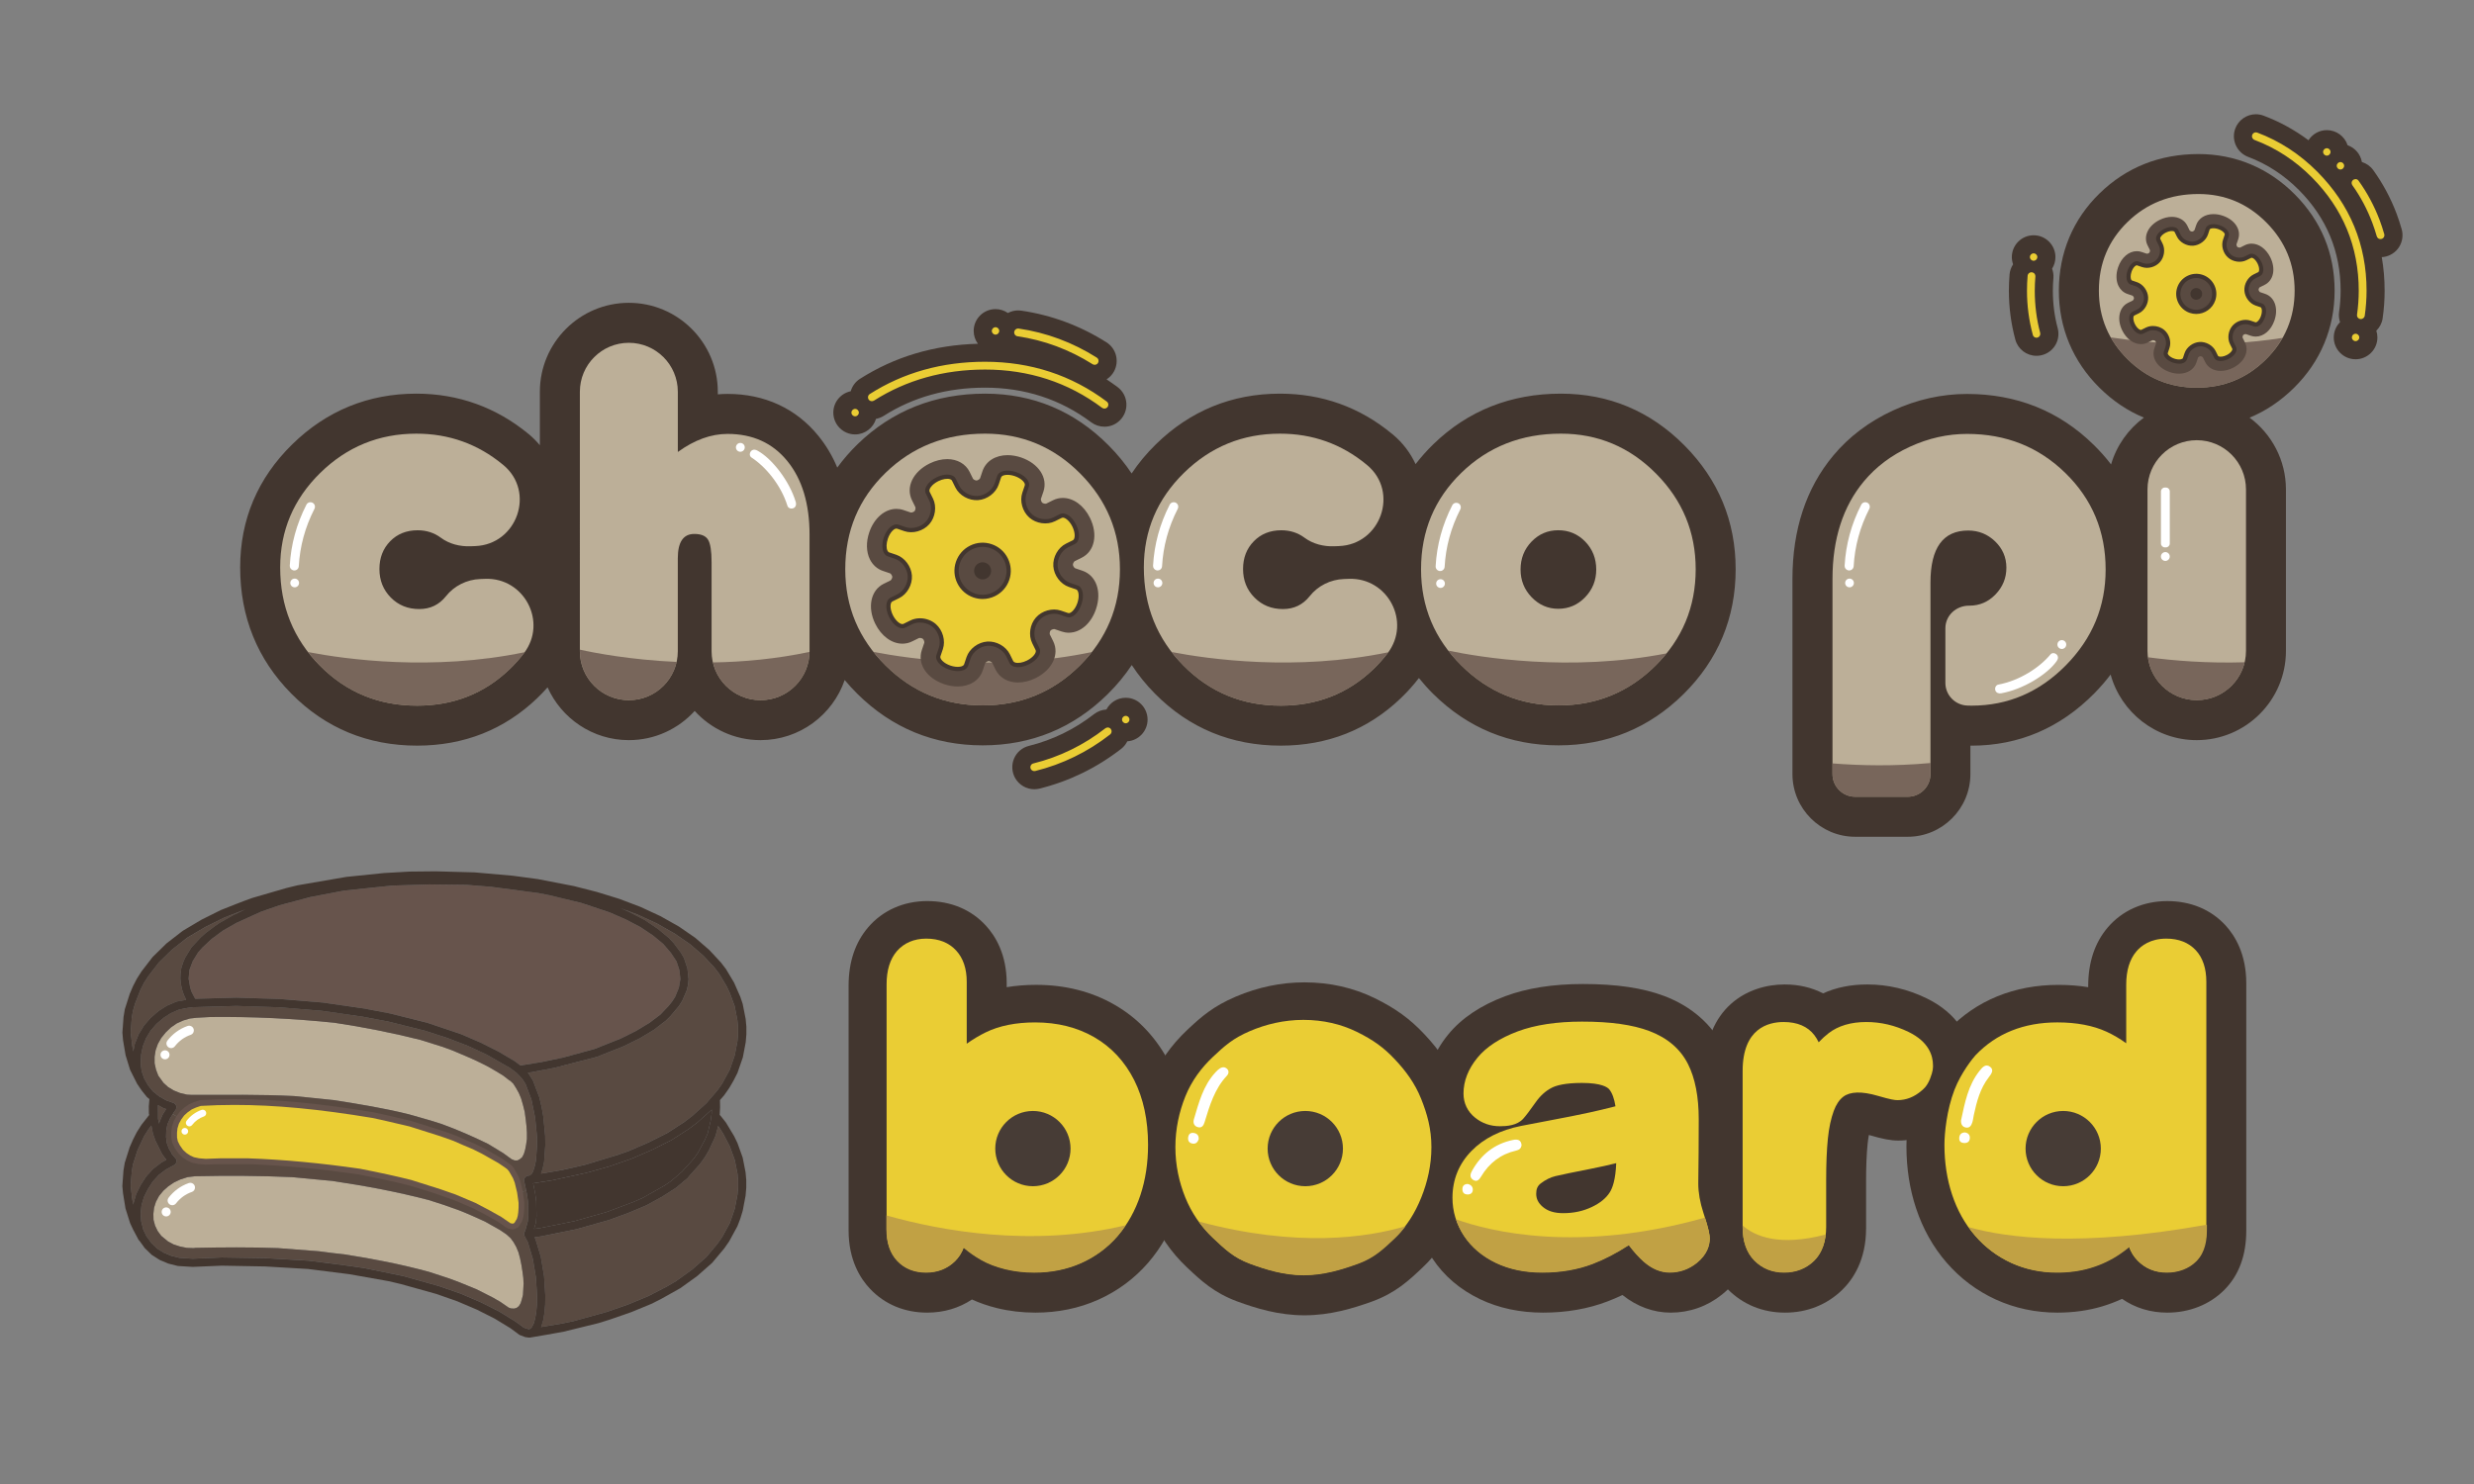 <?xml version="1.0" encoding="utf-8"?>
<!-- Generator: Adobe Illustrator 26.0.1, SVG Export Plug-In . SVG Version: 6.00 Build 0)  -->
<svg version="1.1" id="레이어_1" xmlns="http://www.w3.org/2000/svg" xmlns:xlink="http://www.w3.org/1999/xlink" x="0px"
	 y="0px" viewBox="0 0 141.732 85.039" style="enable-background:new 0 0 141.732 85.039;" xml:space="preserve">
<rect x="0" y="0" width="141.732" height="85.039" fill="#808080" stroke="none"/>
<style type="text/css">
	.st0{fill:#594A41;}
	.st1{fill:#42362F;}
	.st2{fill:#67544C;}
	.st3{fill:#BCAF98;}
	.st4{fill:#EACD34;}
	.st5{opacity:0.8;}
	.st6{fill:#FFFFFF;}
	.st7{fill:#473C36;}
	.st8{fill-rule:evenodd;clip-rule:evenodd;fill:#FFFFFF;}
	.st9{fill:#C1A144;}
</style>
<g>
	<g>
		<g>
			<g>
				<g>
					<polygon class="st0" points="41.429,64.963 41.808,65.691 42.09,66.464 42.247,67.245 
						42.284,67.641 42.284,68.045 42.247,68.46 42.092,69.27 41.814,70.079 
						41.377,70.882 41.111,71.259 40.464,72.035 39.654,72.746 38.725,73.413 
						38.222,73.71 37.146,74.268 36.005,74.742 34.779,75.171 32.876,75.699 
						32.202,75.841 30.993,76.043 31.019,75.991 31.124,75.632 31.189,75.23 
						31.232,74.756 31.238,74.238 31.168,73.135 30.98,72.013 30.676,71.006 
						30.621,70.9 31.012,70.846 33.021,70.439 34.885,69.913 35.984,69.511 
						37.028,69.071 37.919,68.584 38.734,68.062 39.393,67.508 39.472,67.412 
						39.472,67.406 40.1,66.704 40.384,66.31 40.618,65.908 40.993,65.095 
						41.101,64.692 41.132,64.517 41.199,64.6 					"/>
					<path class="st1" d="M40.774,63.588l-0.005,0.232c-0.018,0.133-0.035,0.265-0.055,0.397
						l-0.17,0.727l-0.164,0.377l-0.396,0.735l-0.255,0.361l-0.631,0.693
						c0,0.003,0,0.007-0.002,0.009l-0.649,0.56l-0.369,0.253l-1.254,0.71
						l-0.489,0.217l-1.596,0.6l-1.826,0.516l-1.983,0.401l-0.337,0.046l0.107-0.359
						l0.034-0.379l-0.015-0.847l-0.057-0.436l-0.12-0.594l1.078-0.168l2.017-0.441
						l1.287-0.363l1.255-0.437l1.165-0.503l1.118-0.56l1-0.644l0.486-0.367
						L40.774,63.588z"/>
					<polygon class="st2" points="38.923,55.593 38.978,56.11 38.891,56.608 38.673,57.124 
						38.506,57.384 38.303,57.642 37.832,58.137 37.194,58.618 36.429,59.08 
						35.551,59.516 34.059,60.109 32.288,60.594 31.033,60.856 29.816,61.055 
						29.489,60.81 28.574,60.267 27.527,59.74 26.384,59.251 24.47,58.606 
						22.36,58.077 20.859,57.791 18.492,57.449 16.035,57.245 13.529,57.168 
						11.18,57.235 10.971,56.835 10.893,56.593 10.806,56.086 10.849,55.593 
						11.038,55.083 11.351,54.573 11.582,54.312 12.108,53.818 12.761,53.334 
						13.552,52.881 14.95,52.247 16.014,51.876 17.787,51.404 19.713,51.036 
						22.461,50.748 24.603,50.682 26.742,50.707 28.157,50.821 30.847,51.177 
						31.495,51.305 33.297,51.741 34.927,52.284 35.858,52.691 36.698,53.13 
						37.416,53.612 37.999,54.093 38.437,54.605 38.758,55.093 					"/>
					<polygon class="st0" points="38.642,53.496 39.534,54.111 40.305,54.781 40.928,55.449 
						41.2,55.801 41.629,56.524 41.808,56.9 42.085,57.652 42.245,58.461 
						42.282,58.856 42.282,59.265 42.247,59.669 42.092,60.478 41.812,61.291 
						41.377,62.092 41.111,62.472 40.46,63.23 39.651,63.954 39.19,64.301 
						38.225,64.925 37.142,65.469 36.003,65.961 35.396,66.174 33.518,66.744 
						32.2,67.045 30.991,67.253 31.084,66.974 31.171,66.571 31.238,65.632 
						31.232,65.082 31.122,63.966 31.023,63.411 30.892,62.863 30.53,61.911 
						30.305,61.554 30.238,61.473 30.465,61.44 31.766,61.191 34.198,60.562 
						35.739,59.95 36.655,59.496 37.462,59.012 38.14,58.493 38.407,58.23 
						38.887,57.662 39.086,57.352 39.34,56.759 39.414,56.45 39.448,56.123 
						39.382,55.499 39.183,54.9 39.01,54.601 38.593,54.042 38.321,53.752 
						37.693,53.232 36.933,52.721 36.051,52.264 35.565,52.049 36.517,52.409 
						37.616,52.914 					"/>
					<path class="st3" d="M29.78,66.426l-0.133,0.072h-0.162l-0.181-0.074
						c-0.162-0.117-0.315-0.231-0.476-0.346c-0.288-0.18-0.572-0.353-0.864-0.526
						c-0.865-0.425-1.741-0.807-2.646-1.137c-0.625-0.211-1.263-0.377-1.895-0.562
						c-1.411-0.35-2.827-0.58-4.261-0.808c-0.773-0.078-1.546-0.165-2.319-0.236
						c-1.962-0.099-3.904-0.067-5.864-0.067l-0.278-0.016l-0.39-0.094l-0.364-0.147
						l-0.32-0.196l-0.263-0.24l-0.295-0.409l-0.132-0.349l-0.08-0.358v-0.381
						l0.059-0.367l0.128-0.363l0.198-0.348l0.255-0.314l0.293-0.279l0.333-0.232
						l0.377-0.17l0.383-0.112l0.381-0.045l0.791-0.045
						c2.388-0.025,4.732,0.086,7.107,0.33c1.661,0.248,3.289,0.573,4.917,0.98
						c0.415,0.126,0.83,0.256,1.24,0.389l0.574,0.208
						c0.537,0.225,1.074,0.447,1.596,0.699l0.476,0.241
						c0.295,0.165,0.582,0.336,0.866,0.514l0.364,0.283h0.023l0.185,0.174
						l0.16,0.253l0.158,0.281l0.129,0.306l0.111,0.381l0.097,0.39
						c0.039,0.266,0.073,0.536,0.101,0.805l0.026,0.385v0.371l-0.045,0.322
						L30.085,65.881l-0.073,0.247l-0.099,0.188L29.78,66.426z"/>
					<path class="st3" d="M29.595,74.947l-0.145,0.04l-0.179-0.011l-0.128-0.045
						c-0.163-0.11-0.327-0.221-0.487-0.335l-0.428-0.246
						c-0.299-0.156-0.601-0.309-0.907-0.46c-0.527-0.219-1.055-0.44-1.592-0.632
						c-0.39-0.131-0.782-0.257-1.173-0.383c-1.582-0.427-3.173-0.74-4.79-0.99
						c-0.503-0.053-1.005-0.118-1.508-0.185c-0.774-0.065-1.553-0.119-2.33-0.179
						c-1.586-0.059-3.167-0.046-4.753-0.014l-0.067,0.014l-0.406-0.014l-0.388-0.077
						l-0.366-0.119l-0.324-0.175l-0.384-0.315l-0.206-0.279l-0.149-0.312
						l-0.088-0.328L8.787,69.559l0.04-0.352l0.11-0.345l0.176-0.33l0.245-0.297
						l0.276-0.248l0.335-0.227l0.368-0.174l0.404-0.13l0.432-0.052
						c1.857-0.04,3.697-0.034,5.552,0.052c0.769,0.074,1.541,0.139,2.31,0.217
						c1.865,0.278,3.689,0.614,5.516,1.093c0.588,0.176,1.164,0.376,1.737,0.587
						c0.51,0.197,1.002,0.424,1.497,0.649c0.291,0.16,0.58,0.323,0.865,0.488
						l0.369,0.25l0.231,0.214l0.165,0.223l0.154,0.272l0.13,0.311l0.093,0.345
						l0.076,0.371l0.059,0.37l0.05,0.373l0.017,0.345
						c-0.01,0.213-0.023,0.426-0.036,0.641l-0.065,0.254l-0.065,0.217l-0.106,0.173
						L29.595,74.947z"/>
					<path class="st4" d="M29.589,70.196l-0.124,0.075l-0.107,0.015l-0.171-0.034
						l-0.144-0.079l-0.41-0.295c-0.482-0.28-0.973-0.542-1.47-0.795
						c-0.371-0.161-0.746-0.319-1.118-0.474c-0.409-0.146-0.819-0.286-1.23-0.429
						c-0.436-0.135-0.869-0.267-1.304-0.401c-0.96-0.241-1.931-0.446-2.904-0.637
						c-2.122-0.307-4.228-0.519-6.372-0.596h-1.652l-0.815,0.027l-0.4-0.034
						l-0.31-0.066l-0.259-0.119l-0.232-0.158l-0.211-0.194l-0.203-0.295
						l-0.129-0.258L9.975,65.176v-0.287l0.034-0.281l0.085-0.276l0.151-0.273
						l0.177-0.243l0.217-0.198l0.261-0.186l0.272-0.12l0.297-0.101
						c3.325-0.203,6.626,0.145,9.901,0.691c0.718,0.144,1.427,0.33,2.143,0.492
						c0.849,0.273,1.701,0.518,2.534,0.832c0.37,0.167,0.747,0.326,1.118,0.48
						l0.522,0.261c0.318,0.181,0.634,0.361,0.947,0.537l0.41,0.278l0.14,0.108
						l0.118,0.143l0.112,0.187l0.13,0.236l0.107,0.278l0.073,0.284l0.066,0.296
						l0.05,0.305l0.034,0.298v0.29l-0.017,0.278l-0.035,0.23l-0.056,0.193
						l-0.094,0.161L29.589,70.196z"/>
					<path class="st0" d="M10.882,58.365l-0.383,0.112l-0.377,0.17l-0.333,0.232
						L9.497,59.16l-0.255,0.314L9.044,59.821l-0.128,0.363l-0.059,0.367v0.381
						l0.08,0.358l0.132,0.349l0.295,0.409l0.263,0.241l0.32,0.195l0.364,0.148
						l0.39,0.094l0.278,0.016c1.96,0,3.901-0.032,5.864,0.066
						c0.773,0.072,1.545,0.159,2.319,0.237c1.434,0.228,2.85,0.458,4.261,0.808
						c0.632,0.185,1.27,0.351,1.895,0.562c0.905,0.33,1.781,0.713,2.646,1.137
						c0.291,0.173,0.576,0.346,0.864,0.526c0.161,0.115,0.314,0.228,0.476,0.346
						l0.181,0.074h0.162l0.133-0.072l0.132-0.111l0.099-0.188L30.085,65.881
						l0.056-0.29l0.045-0.322v-0.371l-0.026-0.385
						c-0.028-0.27-0.062-0.54-0.101-0.805l-0.097-0.39l-0.111-0.381l-0.129-0.306
						l-0.158-0.281l-0.16-0.253l-0.185-0.174h-0.023l-0.364-0.283
						c-0.284-0.178-0.571-0.349-0.866-0.514l-0.476-0.241
						c-0.522-0.253-1.059-0.474-1.596-0.699l-0.574-0.208
						c-0.411-0.133-0.825-0.263-1.24-0.389c-1.627-0.407-3.255-0.731-4.917-0.98
						c-2.375-0.245-4.719-0.356-7.107-0.33l-0.791,0.043L10.882,58.365z
						 M10.777,57.749l0.282-0.034l2.473-0.073l2.477,0.079l2.434,0.202
						l2.34,0.338l1.482,0.282l2.078,0.52l1.28,0.414l1.17,0.45l1.066,0.494
						l1.373,0.785l0.364,0.274l0.328,0.345l0.185,0.292l0.333,0.88l0.212,1.035
						l0.106,1.07l0.006,0.518l-0.061,0.876l-0.078,0.351l-0.089,0.279
						l-0.079,0.137l-0.099,0.091l-0.138,0.022c-0.002,0-0.006,0.001-0.006,0.001
						h-0.006c-0.101,0.025-0.219,0.178-0.185,0.284l0.122,0.579l-0.36,0.075
						l-0.065-0.296L29.65,67.733l-0.107-0.278l-0.13-0.236l-0.112-0.187
						l-0.118-0.143l-0.139-0.108l-0.41-0.278c-0.314-0.176-0.63-0.356-0.947-0.537
						l-0.522-0.261c-0.371-0.154-0.747-0.313-1.118-0.48
						c-0.832-0.314-1.684-0.558-2.533-0.832c-0.716-0.162-1.425-0.347-2.143-0.492
						c-3.275-0.545-6.576-0.894-9.901-0.691l-0.297,0.101l-0.272,0.119
						l-0.261,0.185l-0.217,0.199l-0.177,0.243l-0.349-0.216l0.063-0.103
						l0.118-0.162c0.008-0.011,0.004-0.03,0.01-0.046
						c0.048-0.101-0.002-0.267-0.122-0.318l-0.44-0.157L9.106,62.814
						c-0.114-0.092-0.23-0.183-0.344-0.276l-0.281-0.355c0,0-0.003,0-0.004-0.003
						v-0.005L8.263,61.804l-0.149-0.424L8.057,60.916l0.029-0.487l0.092-0.459
						l0.187-0.474l0.266-0.438L8.969,58.671l0.4-0.348l0.423-0.271l0.471-0.205
						L10.777,57.749z"/>
					<path class="st0" d="M10.702,71.508l0.406,0.014l0.067-0.014
						c1.586-0.033,3.168-0.046,4.753,0.014c0.776,0.059,1.556,0.114,2.331,0.179
						c0.502,0.067,1.004,0.132,1.507,0.185c1.617,0.25,3.209,0.562,4.79,0.99
						c0.391,0.126,0.783,0.252,1.173,0.383c0.537,0.192,1.065,0.413,1.592,0.632
						c0.305,0.151,0.608,0.304,0.907,0.46l0.428,0.246
						c0.16,0.114,0.324,0.226,0.487,0.335l0.128,0.045l0.179,0.011l0.145-0.04
						l0.128-0.099l0.106-0.172l0.066-0.217l0.065-0.254
						c0.012-0.215,0.025-0.428,0.036-0.641l-0.017-0.345l-0.05-0.373
						l-0.059-0.37l-0.076-0.371l-0.093-0.345l-0.13-0.312l-0.154-0.272
						l-0.165-0.223l-0.232-0.212l-0.368-0.252
						c-0.286-0.165-0.574-0.328-0.865-0.488c-0.494-0.225-0.987-0.451-1.497-0.649
						c-0.573-0.21-1.15-0.41-1.737-0.587c-1.828-0.479-3.652-0.815-5.517-1.093
						c-0.77-0.078-1.541-0.143-2.311-0.217c-1.854-0.086-3.694-0.092-5.552-0.052
						l-0.431,0.052l-0.405,0.13l-0.368,0.174l-0.335,0.227L9.358,68.234
						l-0.245,0.298l-0.177,0.33l-0.109,0.345L8.787,69.559l0.008,0.343
						l0.088,0.328l0.15,0.312l0.206,0.278l0.383,0.316l0.324,0.175l0.366,0.119
						L10.702,71.508z M9.59,64.434L9.741,64.091l0.154-0.248l0.349,0.216
						l-0.151,0.273l-0.085,0.276L9.975,64.889v0.287l0.051,0.272l0.129,0.258
						l0.203,0.295l0.211,0.194l0.232,0.158l0.259,0.119l0.309,0.066l0.4,0.034
						l0.815-0.027h1.652c2.144,0.077,4.25,0.289,6.372,0.596
						c0.973,0.191,1.943,0.396,2.904,0.637c0.434,0.134,0.868,0.267,1.304,0.4
						c0.411,0.144,0.821,0.285,1.23,0.43c0.372,0.155,0.747,0.313,1.118,0.474
						c0.497,0.252,0.987,0.515,1.47,0.795l0.41,0.295l0.143,0.079l0.171,0.034
						l0.107-0.015l0.124-0.075l0.082-0.126l0.094-0.16l0.056-0.194l0.035-0.23
						l0.017-0.278v-0.29l-0.034-0.298l-0.051-0.305l0.36-0.075l0.05,0.241
						l0.051,0.399l0.014,0.789l-0.026,0.319l-0.146,0.527l-0.046,0.098
						c-0.021,0.049-0.025,0.161,0.002,0.209l0.192,0.362l0.282,0.944l0.179,1.061
						l0.067,1.06l-0.006,0.485l-0.04,0.439l-0.059,0.355l-0.08,0.298
						l-0.107,0.212l-0.091,0.099l-0.088,0.034l-0.301-0.098l-0.099-0.077
						c-0.002,0-0.002,0-0.002-0.005l-0.396-0.284l-0.92-0.564l-1.053-0.528
						l-1.141-0.489l-1.243-0.431l-2.055-0.576l-2.228-0.455
						c-1.052-0.161-2.109-0.288-3.165-0.421l-2.481-0.147l-2.512-0.04l-1.662,0.072
						l-0.762-0.05l-0.474-0.119L9.371,71.781l-0.381-0.241L8.659,71.217
						l-0.194-0.276H8.463l-0.081-0.118l-0.175-0.367l-0.114-0.455L8.057,69.539
						l0.048-0.467l0.141-0.477l0.225-0.452l0.28-0.435l0.341-0.376l0.419-0.318
						l0.487-0.263c0.111-0.063,0.147-0.261,0.07-0.359l-0.223-0.263l-0.019-0.034
						c-0.006-0.01,0-0.026-0.008-0.034L9.673,65.822l-0.118-0.322l-0.041-0.346
						l0.01-0.364L9.59,64.434z"/>
					<polygon class="st0" points="9.32,63.866 9.139,64.282 9.116,64.394 9.053,64.116 
						9.048,63.324 9.322,63.482 9.52,63.554 					"/>
					<path class="st0" d="M8.057,67.906l-0.255,0.515L7.64,68.978l-0.006,0.056l-0.055-0.295
						l-0.093-0.78l0.063-0.834l0.065-0.39l0.264-0.826l0.374-0.795l0.249-0.394
						l0.168-0.225l0.098,0.486l0.149,0.405l0.369,0.743l0.074,0.105v0.004
						c0.026,0.034,0.051,0.065,0.073,0.099c0.002,0.002,0.005,0.002,0.006,0.002
						l0.091,0.125l-0.278,0.152l-0.481,0.367l-0.396,0.433L8.057,67.906z"/>
					<polygon class="st0" points="7.941,59.276 7.721,59.828 7.635,60.248 7.579,59.95 
						7.486,59.165 7.549,58.328 7.614,57.934 7.735,57.519 8.05,56.712 
						8.251,56.322 8.501,55.933 9.097,55.158 9.849,54.42 10.742,53.727 
						11.763,53.123 12.851,52.581 14.059,52.112 13.323,52.461 12.5,52.934 
						11.803,53.449 11.503,53.718 10.971,54.288 10.618,54.863 10.491,55.153 
						10.386,55.483 10.343,55.791 10.333,56.095 10.366,56.399 10.434,56.712 
						10.531,57.005 10.667,57.298 10.126,57.391 9.571,57.627 9.084,57.936 
						8.634,58.328 8.248,58.772 					"/>
					<path class="st1" d="M9.52,63.554l-0.197-0.072l-0.274-0.157l0.005,0.791L9.116,64.394
						l0.024-0.112l0.18-0.416L9.52,63.554z M8.25,56.322l-0.2,0.39
						l-0.316,0.807l-0.12,0.414l-0.065,0.394l-0.063,0.837l0.093,0.784
						l0.056,0.298l0.086-0.42l0.22-0.552l0.307-0.504l0.385-0.443l0.45-0.392
						l0.486-0.309l0.556-0.236l0.541-0.093l-0.137-0.294l-0.097-0.292l-0.067-0.313
						l-0.033-0.304l0.01-0.305l0.043-0.307l0.105-0.33l0.127-0.29l0.353-0.575
						l0.532-0.569l0.299-0.269l0.697-0.516l0.824-0.472l0.736-0.35l-1.208,0.469
						l-1.089,0.541l-1.022,0.604L9.849,54.42l-0.752,0.738l-0.596,0.775
						L8.25,56.322z M8.252,65.115l-0.374,0.795l-0.264,0.826l-0.065,0.39
						l-0.063,0.834l0.093,0.78l0.055,0.295l0.006-0.056l0.162-0.558l0.255-0.515
						l0.318-0.49l0.396-0.434l0.481-0.367l0.278-0.152l-0.09-0.125
						c-0.003,0-0.005,0-0.007-0.002c-0.023-0.034-0.047-0.065-0.073-0.099v-0.005
						L9.284,66.13l-0.369-0.743l-0.149-0.404L8.669,64.496l-0.168,0.225
						L8.252,65.115z M8.179,59.971l-0.093,0.459l-0.029,0.487l0.057,0.463
						l0.149,0.425l0.213,0.372v0.005c0.001,0.003,0.004,0.003,0.004,0.003
						l0.281,0.355c0.114,0.093,0.23,0.184,0.344,0.276l0.419,0.24l0.44,0.159
						c0.12,0.05,0.17,0.216,0.122,0.317c-0.006,0.017-0.002,0.036-0.01,0.046
						l-0.118,0.162l-0.063,0.103L9.741,64.091l-0.152,0.343l-0.065,0.356
						l-0.011,0.364l0.042,0.346l0.118,0.322l0.143,0.238
						c0.008,0.008,0.002,0.024,0.008,0.034l0.019,0.034l0.223,0.263
						c0.078,0.099,0.043,0.296-0.07,0.359L9.511,67.013L9.093,67.331l-0.341,0.376
						l-0.28,0.435l-0.225,0.452l-0.141,0.477L8.057,69.538l0.035,0.463
						l0.114,0.455l0.176,0.367l0.081,0.118h0.003l0.194,0.276l0.33,0.323
						l0.381,0.241l0.432,0.179l0.474,0.119l0.762,0.05l1.662-0.072l2.512,0.04
						l2.481,0.147c1.056,0.133,2.113,0.261,3.165,0.421l2.228,0.455l2.055,0.576
						l1.243,0.431l1.141,0.489l1.053,0.529l0.92,0.563l0.396,0.285
						c0,0.004,0,0.004,0.002,0.004l0.099,0.077l0.301,0.099l0.088-0.034l0.091-0.099
						l0.107-0.212l0.08-0.298l0.059-0.355l0.04-0.44l0.006-0.484l-0.067-1.06
						l-0.179-1.061l-0.282-0.944l-0.192-0.362
						c-0.027-0.048-0.023-0.16-0.001-0.209l0.045-0.098l0.146-0.527l0.026-0.319
						l-0.014-0.789l-0.051-0.399l-0.05-0.241l-0.122-0.58
						c-0.034-0.105,0.084-0.259,0.185-0.283h0.006c0,0,0.004-0.002,0.006-0.002
						l0.137-0.022l0.099-0.09l0.079-0.137l0.089-0.278l0.078-0.352l0.061-0.876
						l-0.006-0.518l-0.106-1.07l-0.212-1.035l-0.333-0.88l-0.185-0.292
						l-0.328-0.345l-0.364-0.274l-1.373-0.785l-1.066-0.494l-1.17-0.45
						l-1.279-0.414l-2.079-0.52l-1.482-0.282l-2.34-0.338l-2.434-0.202
						l-2.476-0.079l-2.474,0.073l-0.282,0.034l-0.514,0.099l-0.471,0.205l-0.423,0.271
						L8.969,58.671L8.631,59.058L8.366,59.496L8.179,59.971z M38.891,56.608l0.087-0.498
						l-0.055-0.518l-0.165-0.5l-0.322-0.488l-0.438-0.511l-0.583-0.482
						l-0.718-0.482l-0.84-0.439l-0.931-0.407l-1.63-0.543l-1.803-0.436L30.848,51.177
						l-2.691-0.357l-1.415-0.114l-2.139-0.025l-2.142,0.066l-2.748,0.288
						l-1.926,0.368l-1.773,0.472L14.95,52.247l-1.398,0.634l-0.791,0.452
						l-0.653,0.485l-0.526,0.494l-0.23,0.261l-0.314,0.51l-0.189,0.51l-0.042,0.493
						l0.087,0.507l0.078,0.242l0.209,0.4l2.35-0.066l2.505,0.077l2.458,0.204
						l2.367,0.341l1.501,0.287l2.11,0.529l1.914,0.645l1.143,0.49l1.047,0.527
						l0.915,0.543l0.327,0.245l1.218-0.199l1.255-0.263l1.771-0.485l1.492-0.593
						l0.877-0.436l0.765-0.461l0.638-0.481l0.47-0.495l0.205-0.258l0.167-0.26
						L38.891,56.608z M40.797,72.369l-0.855,0.753l-0.964,0.694l-1.075,0.603
						l-0.558,0.285l-1.171,0.483l-1.253,0.436l-0.636,0.198l-1.992,0.489
						c-0.634,0.123-1.275,0.227-1.92,0.337c-0.024,0.006-0.053,0.006-0.076,0.003
						l-0.211-0.03l-0.296-0.112c-0.021-0.011-0.038-0.019-0.055-0.031l-0.122-0.093
						l-0.382-0.279l-0.89-0.542l-1.019-0.514l-1.114-0.476l-1.21-0.425
						L22.968,73.582l-0.712-0.167l-2.247-0.399l-2.365-0.298l-2.456-0.145
						l-2.485-0.045l-1.657,0.07h-0.021L10.187,72.545l-0.54-0.136l-0.504-0.212
						l-0.457-0.294l-0.394-0.383l-0.221-0.307l-0.093-0.127v-0.006
						c-0.008-0.008-0.024-0.005-0.029-0.014l-0.314-0.589l-0.183-0.389l-0.263-0.84
						l-0.141-0.867l-0.039-0.417l0.065-0.898l0.074-0.437l0.282-0.891l0.188-0.43
						l0.218-0.428l0.272-0.429l0.438-0.558l-0.017-0.085l-0.004-0.41l0.034-0.416
						L8.419,62.868l-0.333-0.415c-0.004-0.008,0-0.019-0.004-0.03
						c-0.006-0.005-0.017-0.014-0.025-0.021l-0.003-0.002L7.852,62.099l-0.4-0.795
						l-0.258-0.84l-0.145-0.858l-0.037-0.436l0.066-0.899l0.073-0.439l0.283-0.885
						l0.185-0.433L7.84,56.086l0.269-0.423l0.634-0.822l0.798-0.781l0.929-0.72
						l1.067-0.634l1.114-0.556c0.598-0.236,1.192-0.478,1.799-0.693l1.951-0.568
						l0.649-0.158l2.79-0.481l2.162-0.222l1.474-0.083l1.487-0.015l2.225,0.061
						l2.184,0.192l1.436,0.192l2.066,0.4l1.325,0.339l1.28,0.394l1.223,0.465
						l1.13,0.524l1.062,0.598l0.935,0.645l0.809,0.702l0.658,0.707l0.295,0.385
						l0.461,0.771l0.359,0.815l0.137,0.41l0.17,0.866l0.04,0.434v0.453
						l-0.038,0.447l-0.164,0.861l-0.307,0.889l-0.222,0.436l-0.249,0.429
						l-0.286,0.41l-0.252,0.291c0.004,0.008,0.006,0.014,0.006,0.021l0.006,0.39
						l-0.021,0.429l0.065,0.072l0.292,0.37l0.463,0.769l0.196,0.403l0.3,0.838
						l0.165,0.842l0.039,0.437v0.449l-0.039,0.456l-0.165,0.865l-0.137,0.449
						l-0.167,0.435l-0.472,0.866l-0.284,0.407L40.797,72.369z M40.38,65.32
						l0.164-0.377l0.17-0.727c0.019-0.132,0.036-0.264,0.055-0.397l0.005-0.232
						l-0.825,0.737l-0.486,0.367l-1.001,0.644l-1.117,0.56l-1.165,0.503
						l-1.255,0.437l-1.287,0.363l-2.017,0.441l-1.078,0.168l0.12,0.594
						l0.057,0.436l0.015,0.847l-0.034,0.379l-0.107,0.359l0.337-0.046l1.983-0.401
						l1.826-0.516l1.595-0.6l0.49-0.217l1.254-0.71l0.368-0.253l0.65-0.56
						c0.001-0.002,0.001-0.006,0.001-0.009l0.632-0.693l0.255-0.361L40.38,65.32z
						 M40.618,65.908l-0.234,0.402l-0.284,0.394l-0.627,0.702v0.006l-0.08,0.096
						l-0.659,0.554l-0.814,0.522l-0.891,0.487l-1.044,0.44l-1.099,0.402
						l-1.864,0.526l-2.009,0.407l-0.391,0.055l0.055,0.106l0.305,1.006l0.188,1.122
						l0.07,1.104l-0.007,0.518l-0.042,0.474l-0.065,0.403l-0.105,0.359l-0.026,0.052
						l1.208-0.202l0.675-0.142l1.902-0.528l1.226-0.429l1.141-0.474l1.076-0.558
						l0.503-0.297l0.929-0.667l0.81-0.711l0.646-0.776l0.266-0.377l0.438-0.803
						l0.278-0.809l0.156-0.809l0.037-0.415v-0.405l-0.037-0.396l-0.157-0.781
						l-0.282-0.773l-0.379-0.728l-0.23-0.363l-0.066-0.083L41.101,64.692
						l-0.108,0.403L40.618,65.908z M39.651,63.954l0.809-0.725l0.651-0.758
						l0.266-0.38l0.435-0.802l0.28-0.813l0.156-0.809l0.035-0.404v-0.409
						l-0.039-0.396l-0.158-0.809l-0.277-0.752l-0.179-0.376l-0.43-0.723
						l-0.271-0.352l-0.623-0.67l-0.771-0.668l-0.893-0.616l-1.026-0.582
						l-1.099-0.505l-0.952-0.359l0.486,0.214l0.882,0.457l0.76,0.512l0.628,0.52
						l0.272,0.29l0.417,0.558l0.173,0.299l0.199,0.6l0.066,0.623l-0.034,0.327
						l-0.074,0.309l-0.255,0.594l-0.198,0.31L38.407,58.23l-0.268,0.263l-0.677,0.52
						l-0.807,0.484l-0.916,0.453l-1.541,0.612l-2.432,0.629l-1.301,0.248
						l-0.227,0.034l0.067,0.081l0.225,0.358l0.363,0.953l0.131,0.547l0.099,0.556
						l0.109,1.117l0.007,0.549l-0.067,0.939l-0.086,0.403l-0.093,0.279l1.209-0.208
						l1.318-0.301l1.878-0.57l0.607-0.213l1.139-0.492l1.083-0.544l0.965-0.623
						L39.651,63.954z"/>
					<path class="st2" d="M29.353,70.453l-0.246-0.056l-0.143-0.079l-0.427-0.305
						c-0.428-0.248-0.906-0.506-1.448-0.782c-0.361-0.157-0.735-0.314-1.107-0.469
						c-0.275-0.098-0.558-0.196-0.841-0.294l-0.379-0.132l-1.298-0.399
						c-0.829-0.208-1.721-0.404-2.886-0.633c-2.255-0.326-4.334-0.521-6.347-0.593
						h-1.646l-0.81,0.027l-0.42-0.034l-0.364-0.08l-0.259-0.119l-0.256-0.172
						l-0.254-0.237l-0.203-0.295l-0.155-0.322l-0.051-0.272l-0.003-0.318
						l0.035-0.301l0.104-0.337l0.151-0.273l0.21-0.285l0.217-0.198l0.305-0.215
						l0.272-0.12l0.353-0.115c0.639-0.039,1.302-0.059,1.969-0.059
						c2.36,0,4.892,0.239,7.969,0.752c0.458,0.092,0.914,0.201,1.354,0.306
						c0.266,0.064,0.532,0.127,0.799,0.187c0.251,0.08,0.487,0.154,0.724,0.228
						c0.603,0.188,1.227,0.383,1.831,0.611c0.379,0.17,0.754,0.329,1.123,0.481
						l0.533,0.266c0.325,0.186,0.64,0.365,0.954,0.541l0.596,0.424l0.118,0.143
						l0.259,0.448l0.117,0.299l0.146,0.604l0.087,0.62l0.001,0.309l-0.018,0.288
						l-0.037,0.245l-0.077,0.252l-0.2,0.325l-0.219,0.117L29.353,70.453z
						 M29.243,70.095l0.119,0.023l0.046-0.006l0.062-0.037l0.141-0.231l0.051-0.174
						l0.03-0.209l0.016-0.263l-0-0.28l-0.082-0.576l-0.136-0.566l-0.101-0.261
						l-0.23-0.398l-0.091-0.108l-0.125-0.097l-0.402-0.271
						c-0.303-0.169-0.618-0.349-0.937-0.53l-0.514-0.257
						c-0.362-0.149-0.74-0.309-1.112-0.477c-0.586-0.221-1.205-0.414-1.804-0.601
						c-0.237-0.074-0.475-0.148-0.712-0.225c-0.254-0.056-0.521-0.12-0.788-0.184
						c-0.437-0.105-0.89-0.213-1.337-0.303c-3.054-0.509-5.569-0.747-7.91-0.747
						c-0.652,0-1.3,0.019-1.926,0.057l-0.276,0.094l-0.243,0.108l-0.247,0.176
						l-0.189,0.174l-0.167,0.229l-0.132,0.24l-0.08,0.26l-0.027,0.253
						l0.001,0.268l0.043,0.218l0.119,0.238l0.181,0.259l0.198,0.182l0.213,0.143
						l0.217,0.097l0.292,0.062l0.38,0.031l0.796-0.028h1.658
						c2.031,0.073,4.121,0.269,6.396,0.598c1.179,0.231,2.077,0.429,2.92,0.64
						l1.696,0.537c0.285,0.098,0.569,0.197,0.852,0.298
						c0.381,0.158,0.757,0.317,1.129,0.479c0.556,0.283,1.039,0.544,1.486,0.804
						L29.243,70.095z"/>
					<path class="st1" d="M64.492,39.985c-0.481,0-0.898,0.273-1.107,0.673
						c-0.254,0.015-0.502,0.104-0.703,0.261c-1.124,0.874-2.383,1.488-3.736,1.823
						c-0.387,0.095-0.699,0.361-0.854,0.729c-0.154,0.363-0.127,0.785,0.07,1.125
						c0.226,0.389,0.644,0.63,1.092,0.63c0.101,0,0.203-0.012,0.302-0.037
						c1.701-0.421,3.275-1.19,4.682-2.283c0.149-0.117,0.263-0.265,0.343-0.425
						c0.648-0.045,1.162-0.586,1.162-1.245
						C65.743,40.545,65.182,39.985,64.492,39.985"/>
					<path class="st1" d="M63.272,24.452c0.336,0,0.651-0.131,0.889-0.369
						c0.259-0.258,0.394-0.617,0.367-0.983c-0.026-0.363-0.207-0.696-0.498-0.915
						c-0.208-0.156-0.421-0.303-0.636-0.446c0.174-0.112,0.323-0.265,0.425-0.454
						c0.318-0.583,0.129-1.316-0.431-1.668c-1.505-0.952-3.147-1.563-4.88-1.816
						c-0.062-0.009-0.122-0.013-0.182-0.013c-0.207,0-0.407,0.054-0.585,0.148
						c-0.202-0.14-0.447-0.223-0.71-0.223c-0.69,0-1.25,0.561-1.25,1.25
						c0,0.276,0.091,0.531,0.243,0.737c-2.5,0.066-4.771,0.741-6.757,2.009
						c-0.258,0.164-0.446,0.419-0.53,0.711c-0.569,0.117-0.997,0.622-0.997,1.224
						c0,0.689,0.56,1.25,1.25,1.25c0.563,0,1.041-0.376,1.196-0.891
						c0.156-0.03,0.306-0.087,0.443-0.173c1.684-1.073,3.637-1.616,5.805-1.616
						c2.275,0,4.32,0.667,6.077,1.984C62.73,24.362,63,24.452,63.272,24.452"/>
					<path class="st1" d="M117.605,16.656c0-0.234,0.011-0.478,0.032-0.722
						c0.017-0.189-0.015-0.37-0.076-0.538c0.122-0.194,0.192-0.42,0.192-0.665
						c0-0.689-0.56-1.249-1.249-1.249c-0.689,0-1.249,0.561-1.249,1.249
						c0,0.146,0.026,0.285,0.072,0.415c-0.108,0.168-0.183,0.361-0.201,0.571
						c-0.026,0.317-0.04,0.633-0.04,0.939c0,0.953,0.124,1.898,0.371,2.809
						c0.148,0.544,0.644,0.924,1.211,0.924c0.15,0,0.295-0.026,0.436-0.078
						c0.612-0.225,0.945-0.874,0.778-1.508
						C117.698,18.121,117.605,17.399,117.605,16.656"/>
					<path class="st1" d="M89.419,22.558c-2.866,0-5.321,0.973-7.296,2.89
						c-0.377,0.367-0.718,0.749-1.026,1.148c-0.295-0.639-0.731-1.22-1.299-1.695
						l-0.061-0.048c-1.844-1.522-4.001-2.295-6.41-2.295
						c-2.751,0-5.144,0.978-7.111,2.906c-0.534,0.523-0.996,1.081-1.386,1.667
						c-0.375-0.564-0.814-1.101-1.319-1.608c-1.953-1.968-4.335-2.965-7.078-2.965
						c-2.866,0-5.321,0.973-7.297,2.89c-0.439,0.427-0.827,0.876-1.17,1.347
						c-0.277-0.666-0.638-1.272-1.079-1.815c-1.279-1.574-3.079-2.407-5.206-2.407
						c-0.187,0-0.373,0.009-0.559,0.025v-0.148c0-2.811-2.287-5.097-5.097-5.097
						c-2.811,0-5.097,2.287-5.097,5.097v3.064
						c-0.185-0.22-0.389-0.428-0.615-0.618l-0.033-0.027
						c-1.845-1.522-4.021-2.311-6.429-2.311c-2.751,0-5.142,0.978-7.11,2.906
						c-1.979,1.94-2.982,4.312-2.982,7.052c0,2.835,0.988,5.27,2.936,7.237
						c1.954,1.974,4.377,2.975,7.201,2.975c2.682,0,4.998-0.916,6.882-2.723
						c0.206-0.198,0.404-0.405,0.592-0.617c0.795,1.781,2.582,3.025,4.655,3.025
						c1.494,0,2.84-0.647,3.773-1.673c0.933,1.027,2.279,1.673,3.772,1.673
						c2.233,0,4.134-1.444,4.821-3.446c0.226,0.272,0.469,0.538,0.727,0.794
						c1.977,1.958,4.392,2.951,7.178,2.951c2.786,0,5.198-0.99,7.17-2.943
						c0.528-0.521,0.983-1.076,1.371-1.659c0.379,0.578,0.821,1.128,1.332,1.643
						c1.954,1.974,4.377,2.975,7.202,2.975c2.683,0,4.999-0.916,6.882-2.722
						c0.376-0.36,0.723-0.747,1.034-1.152c0.252,0.312,0.522,0.616,0.816,0.907
						c1.978,1.958,4.393,2.951,7.179,2.951s5.198-0.99,7.17-2.943
						c1.979-1.959,2.981-4.365,2.981-7.149c0-2.747-0.987-5.136-2.937-7.098
						C94.545,23.555,92.163,22.558,89.419,22.558"/>
					<path class="st1" d="M133.747,16.656c0-2.137-0.77-3.995-2.285-5.521
						c-1.501-1.509-3.406-2.307-5.513-2.307c-2.219,0-4.123,0.754-5.659,2.246
						c-1.532,1.487-2.341,3.418-2.341,5.583c0,2.13,0.804,4.052,2.325,5.559
						c0.766,0.759,1.618,1.331,2.547,1.715c-0.892,0.657-1.562,1.595-1.881,2.683
						c-0.301-0.394-0.636-0.772-1.006-1.133c-1.965-1.928-4.403-2.906-7.244-2.906
						c-1.448,0-2.873,0.318-4.237,0.945c-1.373,0.632-2.529,1.506-3.435,2.595
						c-1.546,1.856-2.331,4.233-2.331,7.062v11.18c0,1.981,1.612,3.593,3.593,3.593
						h3.009c1.981,0,3.593-1.612,3.593-3.593v-1.628c0.022,0,0.043,0,0.063,0
						c2.707,0,5.071-1.007,7.031-2.992c0.343-0.348,0.656-0.71,0.939-1.083
						c0.595,2.165,2.58,3.759,4.931,3.759c2.82,0,5.113-2.293,5.113-5.112v-9.252
						c0-1.687-0.821-3.184-2.083-4.116c0.93-0.382,1.781-0.955,2.548-1.713
						C132.945,20.717,133.747,18.792,133.747,16.656"/>
					<path class="st3" d="M27.513,33.18l0.279-0.01c2.236-0.085,3.583,2.472,2.23,4.254
						c-0.248,0.327-0.525,0.636-0.829,0.927c-1.45,1.391-3.216,2.086-5.296,2.086
						c-2.2,0-4.057-0.765-5.573-2.295c-1.515-1.53-2.273-3.406-2.273-5.626
						c0-2.11,0.766-3.916,2.295-5.416c1.53-1.499,3.365-2.249,5.505-2.249
						c1.87,0,3.521,0.59,4.951,1.77c0.014,0.012,0.028,0.024,0.043,0.035
						c1.84,1.539,0.774,4.549-1.624,4.637l-0.266,0.01
						c-0.605,0.023-1.216-0.129-1.702-0.49c-0.384-0.285-0.827-0.426-1.327-0.426
						c-0.64,0-1.165,0.21-1.575,0.63c-0.41,0.42-0.615,0.95-0.615,1.591
						c0,0.65,0.218,1.194,0.652,1.634c0.435,0.44,0.978,0.66,1.628,0.66
						c0.631,0,1.14-0.244,1.529-0.733C26.024,33.565,26.746,33.209,27.513,33.18"/>
					<path class="st3" d="M38.832,22.45v3.45c0.95-0.69,1.9-1.035,2.85-1.035
						c1.44,0,2.583,0.521,3.428,1.561c0.845,1.04,1.268,2.445,1.268,4.216v6.676
						c0,1.549-1.257,2.805-2.806,2.805c-1.549,0-2.806-1.256-2.806-2.805v-5.101
						c0-0.64-0.067-1.07-0.203-1.29c-0.134-0.22-0.397-0.33-0.787-0.33
						c-0.631,0-0.945,0.465-0.945,1.395v5.326c0,1.549-1.256,2.805-2.805,2.805
						c-1.55,0-2.806-1.256-2.806-2.805V22.45c0-1.55,1.256-2.806,2.806-2.806
						C37.576,19.645,38.832,20.9,38.832,22.45"/>
					<path class="st3" d="M76.991,33.18l0.278-0.01c2.237-0.085,3.585,2.472,2.232,4.254
						c-0.249,0.327-0.525,0.636-0.829,0.927c-1.45,1.391-3.216,2.086-5.297,2.086
						c-2.201,0-4.059-0.765-5.574-2.295c-1.515-1.53-2.272-3.406-2.272-5.626
						c0-2.11,0.765-3.916,2.295-5.416c1.53-1.499,3.364-2.249,5.506-2.249
						c1.872,0,3.522,0.59,4.953,1.77c0.014,0.012,0.028,0.024,0.043,0.035
						c1.839,1.539,0.773,4.549-1.624,4.637l-0.267,0.01
						c-0.605,0.023-1.215-0.129-1.702-0.49c-0.384-0.285-0.827-0.426-1.329-0.426
						c-0.641,0-1.164,0.21-1.575,0.63c-0.412,0.42-0.616,0.95-0.616,1.591
						c0,0.65,0.217,1.194,0.654,1.634c0.435,0.44,0.977,0.66,1.628,0.66
						c0.631,0,1.142-0.244,1.531-0.733C75.501,33.565,76.224,33.209,76.991,33.18"/>
					<path class="st3" d="M89.419,24.85c2.121,0,3.939,0.762,5.453,2.288
						c1.514,1.525,2.272,3.353,2.272,5.483c0,2.16-0.767,4-2.302,5.521
						c-1.534,1.52-3.387,2.28-5.557,2.28c-2.17,0-4.025-0.763-5.565-2.288
						c-1.54-1.526-2.31-3.362-2.31-5.513c0-2.191,0.771-4.033,2.31-5.528
						C85.259,25.598,87.161,24.85,89.419,24.85 M89.27,30.385
						c-0.6,0-1.109,0.217-1.53,0.652c-0.419,0.436-0.629,0.968-0.629,1.599
						c0,0.62,0.212,1.149,0.636,1.59c0.426,0.44,0.933,0.66,1.523,0.66
						c0.6,0,1.113-0.22,1.538-0.66c0.425-0.44,0.638-0.969,0.638-1.59
						c0-0.631-0.21-1.163-0.63-1.599C90.395,30.603,89.88,30.385,89.27,30.385"/>
					<path class="st3" d="M109.291,45.657h-3.009c-0.719,0-1.301-0.583-1.301-1.301V33.176
						c0-2.29,0.6-4.156,1.8-5.595c0.691-0.831,1.568-1.49,2.633-1.98
						c1.066-0.49,2.158-0.736,3.279-0.736c2.23,0,4.11,0.75,5.64,2.251
						c1.531,1.5,2.296,3.34,2.296,5.521c0,2.119-0.76,3.95-2.28,5.49
						c-1.521,1.541-3.321,2.31-5.401,2.31c-0.072,0-0.152-0.001-0.241-0.005
						c-0.701-0.025-1.259-0.598-1.259-1.3v-3.126
						c0-0.744,0.622-1.304,1.366-1.299c0.005,0,0.01,0,0.014,0
						c0.58,0,1.078-0.215,1.492-0.644c0.415-0.43,0.623-0.94,0.623-1.531
						c0-0.59-0.215-1.092-0.645-1.508c-0.43-0.414-0.945-0.622-1.545-0.622
						c-1.44,0-2.159,0.995-2.159,2.985v10.97
						C110.592,45.074,110.009,45.657,109.291,45.657"/>
					<path class="st3" d="M125.849,40.121L125.849,40.121c-1.559,0-2.822-1.264-2.822-2.822
						v-9.252c0-1.558,1.262-2.822,2.822-2.822c1.558,0,2.821,1.264,2.821,2.822
						v9.252C128.67,38.858,127.407,40.121,125.849,40.121"/>
					<path class="st3" d="M56.434,24.85c2.12,0,3.937,0.762,5.453,2.288
						c1.515,1.525,2.273,3.353,2.273,5.483c0,2.16-0.768,4-2.303,5.521
						c-1.536,1.52-3.388,2.28-5.558,2.28c-2.17,0-4.025-0.763-5.565-2.288
						c-1.541-1.526-2.31-3.362-2.31-5.513c0-2.191,0.769-4.033,2.31-5.528
						C52.274,25.598,54.174,24.85,56.434,24.85 M56.284,30.385
						c-0.601,0-1.111,0.217-1.531,0.652c-0.419,0.436-0.63,0.968-0.63,1.599
						c0,0.62,0.213,1.149,0.638,1.59c0.425,0.44,0.933,0.66,1.523,0.66
						c0.6,0,1.112-0.22,1.538-0.66c0.424-0.44,0.638-0.969,0.638-1.59
						c0-0.631-0.21-1.163-0.631-1.599C57.409,30.603,56.894,30.385,56.284,30.385"/>
					<path class="st3" d="M125.95,11.118c1.511,0,2.807,0.544,3.887,1.631
						c1.08,1.087,1.62,2.389,1.62,3.907c0,1.541-0.549,2.851-1.641,3.935
						c-1.095,1.083-2.415,1.625-3.962,1.625c-1.546,0-2.868-0.544-3.966-1.631
						c-1.098-1.087-1.646-2.396-1.646-3.929c0-1.561,0.549-2.873,1.646-3.939
						C122.985,11.651,124.34,11.118,125.95,11.118 M125.844,15.064
						c-0.428,0-0.791,0.155-1.091,0.466c-0.299,0.31-0.449,0.689-0.449,1.137
						c0,0.443,0.151,0.82,0.455,1.134c0.303,0.314,0.664,0.47,1.085,0.47
						c0.427,0,0.793-0.157,1.096-0.47c0.301-0.314,0.453-0.691,0.453-1.134
						c0-0.449-0.149-0.827-0.448-1.137C126.645,15.219,126.278,15.064,125.844,15.064"/>
					<g class="st5">
						<g>
							<path class="st2" d="M23.898,40.436c2.08,0,3.845-0.695,5.296-2.086
								c0.305-0.291,0.581-0.601,0.829-0.927c0.013-0.015,0.023-0.034,0.035-0.05
								c-5.291,1.102-10.282,0.403-12.409-0.007
								c0.206,0.267,0.43,0.526,0.677,0.775
								C19.84,39.671,21.698,40.436,23.898,40.436"/>
							<path class="st2" d="M36.027,40.121L36.027,40.121c1.338,0,2.454-0.938,2.736-2.191
								c-2.664-0.12-4.71-0.518-5.541-0.702v0.088
								C33.222,38.865,34.478,40.121,36.027,40.121"/>
							<path class="st2" d="M43.572,40.121L43.572,40.121c1.535,0,2.78-1.234,2.803-2.764
								c-1.923,0.407-3.807,0.575-5.53,0.603
								C41.136,39.199,42.245,40.121,43.572,40.121"/>
							<path class="st2" d="M50.038,37.355c0.212,0.268,0.442,0.529,0.695,0.779
								c1.54,1.525,3.395,2.288,5.565,2.288c2.17,0,4.023-0.76,5.558-2.28
								c0.253-0.25,0.482-0.51,0.693-0.777
								C57.194,38.49,52.137,37.764,50.038,37.355"/>
							<path class="st2" d="M73.374,40.436c2.081,0,3.847-0.695,5.297-2.086
								c0.305-0.291,0.58-0.601,0.828-0.927c0.012-0.015,0.022-0.03,0.033-0.046
								c-5.3,1.1-10.297,0.394-12.411-0.014
								c0.207,0.268,0.431,0.528,0.679,0.778
								C69.315,39.671,71.173,40.436,73.374,40.436"/>
							<path class="st2" d="M82.966,37.282c0.227,0.294,0.478,0.578,0.754,0.851
								c1.54,1.525,3.395,2.288,5.565,2.288c2.17,0,4.023-0.76,5.557-2.28
								c0.228-0.227,0.438-0.461,0.631-0.7
								C89.917,38.525,84.749,37.656,82.966,37.282"/>
							<path class="st2" d="M125.849,40.121L125.849,40.121c1.333,0,2.447-0.927,2.742-2.17
								c-2.148,0.065-4.07-0.092-5.538-0.287
								C123.232,39.051,124.415,40.121,125.849,40.121"/>
							<path class="st2" d="M125.853,22.216c1.547,0,2.867-0.542,3.961-1.625
								c0.383-0.381,0.696-0.79,0.945-1.227c-3.932,0.616-7.575,0.31-9.835-0.028
								c0.252,0.445,0.571,0.863,0.962,1.249
								C122.985,21.672,124.308,22.216,125.853,22.216"/>
							<path class="st2" d="M104.981,43.746v0.61c0,0.718,0.582,1.301,1.301,1.301h3.009
								c0.718,0,1.301-0.583,1.301-1.301v-0.632
								C108.529,43.914,106.603,43.874,104.981,43.746"/>
						</g>
					</g>
					<path class="st4" d="M58.956,44.135L58.956,44.135
						c0.076,0.132,0.231,0.201,0.379,0.164c1.577-0.39,3.028-1.096,4.339-2.117
						c0.141-0.112,0.171-0.316,0.07-0.465l0,0
						c-0.113-0.167-0.341-0.198-0.499-0.076c-1.233,0.958-2.596,1.622-4.079,1.989
						C58.945,43.686,58.841,43.939,58.956,44.135"/>
					<path class="st1" d="M59.255,44.429c-0.163,0-0.319-0.087-0.404-0.232
						c-0.075-0.127-0.084-0.279-0.026-0.415c0.057-0.135,0.171-0.232,0.313-0.267
						c1.463-0.363,2.82-1.025,4.033-1.967c0.103-0.081,0.237-0.115,0.363-0.094
						c0.128,0.019,0.237,0.089,0.309,0.196c0.139,0.203,0.096,0.479-0.095,0.628
						c-1.316,1.026-2.791,1.744-4.383,2.139
						C59.327,44.425,59.291,44.429,59.255,44.429 M63.461,41.688
						c-0.051,0-0.101,0.017-0.142,0.05c-1.24,0.964-2.627,1.641-4.123,2.011
						c-0.068,0.017-0.123,0.063-0.148,0.127c-0.028,0.065-0.023,0.138,0.012,0.199
						c0.05,0.086,0.153,0.13,0.246,0.107c1.56-0.387,3.005-1.091,4.293-2.096
						c0.091-0.072,0.111-0.204,0.045-0.302c-0.035-0.05-0.087-0.085-0.147-0.094
						C63.484,41.688,63.472,41.688,63.461,41.688"/>
					<path class="st4" d="M64.825,41.235c0,0.185-0.148,0.332-0.333,0.332
						c-0.184,0-0.333-0.148-0.333-0.332c0-0.185,0.149-0.333,0.333-0.333
						C64.677,40.902,64.825,41.05,64.825,41.235"/>
					<path class="st1" d="M64.492,41.688c-0.25,0-0.453-0.203-0.453-0.453
						c0-0.25,0.204-0.454,0.453-0.454c0.25,0,0.454,0.203,0.454,0.454
						C64.946,41.485,64.743,41.688,64.492,41.688 M64.492,41.022
						c-0.117,0-0.212,0.096-0.212,0.213c0,0.117,0.095,0.212,0.212,0.212
						c0.117,0,0.212-0.095,0.212-0.212C64.705,41.117,64.61,41.022,64.492,41.022"/>
					<path class="st4" d="M56.434,21.297c2.487,0,4.709,0.73,6.627,2.167
						c0.139,0.103,0.33,0.093,0.451-0.029l0.001-0.001
						c0.147-0.147,0.133-0.392-0.033-0.517c-2.039-1.531-4.4-2.308-7.046-2.308
						c-2.494,0-4.73,0.63-6.675,1.871c-0.17,0.109-0.206,0.344-0.081,0.502
						c0.11,0.139,0.307,0.17,0.457,0.074C51.97,21.89,54.08,21.297,56.434,21.297"/>
					<path class="st1" d="M63.272,23.656c-0.099,0-0.197-0.032-0.283-0.096
						c-1.898-1.421-4.105-2.143-6.555-2.143c-2.322,0-4.419,0.586-6.233,1.741
						c-0.204,0.13-0.469,0.086-0.616-0.101c-0.083-0.103-0.116-0.237-0.095-0.368
						c0.022-0.129,0.096-0.241,0.205-0.31c1.964-1.254,4.231-1.89,6.739-1.89
						c2.663,0,5.059,0.785,7.119,2.333c0.107,0.079,0.172,0.201,0.181,0.333
						c0.01,0.136-0.039,0.269-0.135,0.365
						C63.509,23.61,63.391,23.656,63.272,23.656 M56.434,21.177
						c2.504,0,4.758,0.736,6.7,2.19c0.091,0.069,0.214,0.061,0.294-0.017
						c0.046-0.046,0.071-0.111,0.066-0.177c-0.005-0.064-0.035-0.121-0.086-0.159
						c-2.017-1.515-4.364-2.284-6.974-2.284c-2.461,0-4.685,0.623-6.609,1.852
						c-0.051,0.034-0.086,0.086-0.096,0.148c-0.01,0.063,0.007,0.128,0.045,0.179
						c0.071,0.089,0.199,0.109,0.298,0.046
						C51.925,21.776,54.065,21.177,56.434,21.177"/>
					<path class="st4" d="M58.013,18.908L58.013,18.908
						c0.064-0.139,0.211-0.222,0.362-0.199c1.608,0.234,3.12,0.795,4.525,1.684
						c0.152,0.096,0.201,0.296,0.115,0.455l0,0
						c-0.095,0.176-0.319,0.23-0.489,0.123c-1.32-0.833-2.742-1.361-4.253-1.582
						C58.048,19.355,57.919,19.114,58.013,18.908"/>
					<path class="st1" d="M62.715,21.146c-0.089,0-0.177-0.025-0.254-0.074
						c-1.299-0.82-2.714-1.346-4.206-1.564c-0.144-0.021-0.267-0.107-0.337-0.236
						c-0.071-0.128-0.076-0.281-0.014-0.415c0.085-0.187,0.286-0.299,0.489-0.268
						c1.623,0.236,3.162,0.809,4.573,1.701c0.205,0.13,0.274,0.399,0.157,0.614
						c-0.063,0.113-0.165,0.194-0.29,0.227
						C62.793,21.141,62.754,21.146,62.715,21.146 M58.326,18.825
						c-0.085,0-0.167,0.051-0.204,0.132l0,0c-0.029,0.065-0.027,0.137,0.007,0.2
						c0.033,0.061,0.091,0.103,0.159,0.112c1.525,0.223,2.972,0.761,4.301,1.599
						c0.054,0.035,0.119,0.045,0.182,0.028c0.058-0.015,0.107-0.054,0.137-0.107
						c0.057-0.104,0.024-0.234-0.074-0.296c-1.382-0.873-2.888-1.434-4.478-1.666
						C58.348,18.826,58.337,18.825,58.326,18.825"/>
					<path class="st4" d="M49.323,23.644c0,0.184-0.149,0.333-0.333,0.333
						c-0.185,0-0.333-0.149-0.333-0.333c0-0.184,0.148-0.333,0.333-0.333
						C49.174,23.311,49.323,23.46,49.323,23.644"/>
					<path class="st1" d="M48.99,24.098c-0.251,0-0.454-0.203-0.454-0.454
						c0-0.25,0.203-0.454,0.454-0.454c0.25,0,0.453,0.205,0.453,0.454
						C49.443,23.894,49.24,24.098,48.99,24.098 M48.99,23.431
						c-0.118,0-0.213,0.096-0.213,0.213c0,0.117,0.095,0.212,0.213,0.212
						c0.116,0,0.212-0.095,0.212-0.212C49.202,23.527,49.106,23.431,48.99,23.431"/>
					<path class="st4" d="M57.364,18.963c0,0.184-0.148,0.333-0.332,0.333
						c-0.185,0-0.333-0.149-0.333-0.333c0-0.184,0.148-0.333,0.333-0.333
						C57.216,18.63,57.364,18.779,57.364,18.963"/>
					<path class="st1" d="M57.032,19.417c-0.25,0-0.454-0.204-0.454-0.454
						c0-0.25,0.203-0.454,0.454-0.454c0.25,0,0.453,0.205,0.453,0.454
						C57.485,19.213,57.282,19.417,57.032,19.417 M57.032,18.751
						c-0.117,0-0.212,0.095-0.212,0.212c0,0.117,0.095,0.212,0.212,0.212
						c0.117,0,0.212-0.095,0.212-0.212C57.244,18.846,57.149,18.751,57.032,18.751"/>
					<path class="st1" d="M137.589,13.136c-0.086-0.305-0.185-0.605-0.293-0.895
						c-0.336-0.89-0.787-1.73-1.339-2.496c-0.159-0.223-0.39-0.382-0.647-0.461
						c-0.079-0.45-0.398-0.815-0.82-0.963c-0.163-0.501-0.634-0.864-1.189-0.864
						c-0.441,0-0.83,0.232-1.051,0.579c-0.796-0.592-1.657-1.066-2.577-1.41
						c-0.142-0.052-0.288-0.079-0.439-0.079c-0.527,0-1.003,0.335-1.183,0.833
						l-0.006,0.017c-0.222,0.642,0.112,1.355,0.754,1.595
						c1.079,0.406,2.057,1.045,2.907,1.901c1.583,1.593,2.385,3.533,2.385,5.764
						c0,0.411-0.03,0.824-0.089,1.229c-0.028,0.196-0.005,0.39,0.057,0.575
						c-0.223,0.225-0.361,0.535-0.361,0.876c0,0.69,0.561,1.25,1.25,1.25
						c0.689,0,1.25-0.56,1.25-1.25c0-0.135-0.022-0.265-0.062-0.387
						c0.187-0.186,0.321-0.427,0.361-0.702c0.077-0.525,0.115-1.06,0.115-1.592
						c0-0.662-0.056-1.302-0.164-1.923c0.039-0.002,0.076-0.003,0.119-0.009
						c0.356-0.055,0.673-0.259,0.869-0.561
						C137.631,13.857,137.687,13.484,137.589,13.136"/>
					<path class="st4" d="M135.281,19.336c0,0.185-0.149,0.333-0.333,0.333
						c-0.184,0-0.333-0.148-0.333-0.333c0-0.184,0.149-0.333,0.333-0.333
						C135.132,19.003,135.281,19.152,135.281,19.336"/>
					<path class="st1" d="M134.948,19.79c-0.251,0-0.454-0.204-0.454-0.454
						c0-0.25,0.203-0.454,0.454-0.454c0.25,0,0.454,0.204,0.454,0.454
						C135.402,19.586,135.198,19.79,134.948,19.79 M134.948,19.124
						c-0.117,0-0.212,0.096-0.212,0.212c0,0.117,0.095,0.213,0.212,0.213
						c0.117,0,0.212-0.096,0.212-0.213C135.16,19.22,135.065,19.124,134.948,19.124"
						/>
					<path class="st4" d="M116.837,14.731c0,0.184-0.149,0.333-0.334,0.333
						c-0.184,0-0.333-0.149-0.333-0.333c0-0.184,0.149-0.333,0.333-0.333
						C116.688,14.398,116.837,14.547,116.837,14.731"/>
					<path class="st1" d="M116.504,15.185c-0.25,0-0.454-0.205-0.454-0.454
						c0-0.25,0.204-0.454,0.454-0.454s0.453,0.205,0.453,0.454
						C116.957,14.98,116.755,15.185,116.504,15.185 M116.504,14.518
						c-0.117,0-0.213,0.095-0.213,0.212c0,0.117,0.096,0.213,0.213,0.213
						c0.116,0,0.212-0.096,0.212-0.213C116.717,14.614,116.621,14.518,116.504,14.518"
						/>
					<path class="st4" d="M116.689,16.656c0-0.27,0.012-0.538,0.035-0.801
						c0.015-0.172-0.097-0.329-0.267-0.365l-0.006-0.002
						c-0.201-0.043-0.394,0.101-0.411,0.307c-0.025,0.283-0.038,0.57-0.038,0.861
						c0,0.884,0.117,1.745,0.341,2.571c0.051,0.191,0.259,0.292,0.443,0.225
						c0.168-0.063,0.255-0.24,0.208-0.411
						C116.792,18.281,116.689,17.485,116.689,16.656"/>
					<path class="st1" d="M116.667,19.594c-0.073,0-0.147-0.018-0.213-0.052
						c-0.112-0.059-0.197-0.161-0.229-0.283c-0.228-0.845-0.345-1.721-0.345-2.602
						c0-0.287,0.012-0.58,0.039-0.873c0.01-0.132,0.078-0.254,0.185-0.334
						c0.106-0.078,0.242-0.107,0.371-0.08c0.233,0.05,0.388,0.262,0.369,0.495
						c-0.023,0.267-0.034,0.534-0.034,0.791c0,0.811,0.101,1.603,0.301,2.352
						c0.062,0.234-0.061,0.473-0.283,0.556
						C116.775,19.584,116.721,19.594,116.667,19.594 M116.377,15.602
						c-0.047,0-0.091,0.014-0.128,0.042c-0.051,0.039-0.085,0.097-0.09,0.161
						c-0.024,0.285-0.036,0.572-0.036,0.851c0,0.86,0.113,1.715,0.336,2.539
						c0.015,0.057,0.053,0.103,0.106,0.132c0.055,0.028,0.12,0.033,0.179,0.011
						c0.106-0.039,0.165-0.154,0.134-0.268c-0.205-0.769-0.309-1.581-0.309-2.414
						c0-0.264,0.012-0.537,0.035-0.811c0.01-0.114-0.065-0.215-0.172-0.237
						C116.413,15.604,116.395,15.602,116.377,15.602"/>
					<path class="st4" d="M134.413,9.501c0,0.183-0.149,0.334-0.334,0.334
						c-0.184,0-0.332-0.15-0.332-0.334c0-0.184,0.148-0.333,0.332-0.333
						C134.264,9.168,134.413,9.317,134.413,9.501"/>
					<path class="st1" d="M134.08,9.955c-0.25,0-0.453-0.204-0.453-0.454
						c0-0.25,0.203-0.454,0.453-0.454c0.252,0,0.454,0.204,0.454,0.454
						C134.534,9.751,134.332,9.955,134.08,9.955 M134.08,9.288
						c-0.117,0-0.212,0.095-0.212,0.213c0,0.117,0.095,0.212,0.212,0.212
						c0.118,0,0.213-0.096,0.213-0.212C134.293,9.384,134.198,9.288,134.08,9.288"/>
					<path class="st4" d="M133.635,8.707c0,0.184-0.15,0.333-0.334,0.333
						c-0.185,0-0.333-0.149-0.333-0.333c0-0.184,0.148-0.333,0.333-0.333
						C133.485,8.374,133.635,8.523,133.635,8.707"/>
					<path class="st1" d="M133.301,9.16c-0.25,0-0.454-0.203-0.454-0.454
						c0-0.25,0.204-0.454,0.454-0.454c0.25,0,0.453,0.204,0.453,0.454
						C133.755,8.957,133.552,9.16,133.301,9.16 M133.301,8.494
						c-0.117,0-0.213,0.096-0.213,0.212s0.096,0.213,0.213,0.213
						c0.117,0,0.212-0.096,0.212-0.213S133.418,8.494,133.301,8.494"/>
					<path class="st4" d="M132.355,10.246c1.76,1.771,2.652,3.928,2.652,6.411
						c0,0.463-0.034,0.916-0.098,1.36c-0.027,0.186,0.106,0.358,0.294,0.384
						c0.185,0.026,0.36-0.101,0.387-0.285c0.07-0.476,0.105-0.963,0.105-1.459
						c0-2.67-0.959-4.991-2.851-6.895c-1.025-1.032-2.204-1.795-3.493-2.277
						c-0.177-0.066-0.374,0.03-0.438,0.207v0.001
						c-0.066,0.179,0.03,0.374,0.208,0.441
						C130.313,8.58,131.405,9.289,132.355,10.246"/>
					<path class="st1" d="M135.251,18.525c-0.022,0-0.043-0.002-0.065-0.005
						c-0.125-0.017-0.234-0.081-0.308-0.182c-0.074-0.097-0.105-0.218-0.088-0.339
						c0.065-0.441,0.097-0.893,0.097-1.342c0-2.449-0.88-4.578-2.616-6.325
						c-0.932-0.938-2.007-1.64-3.193-2.085c-0.241-0.09-0.367-0.357-0.28-0.595
						c0.043-0.119,0.129-0.214,0.244-0.267c0.112-0.051,0.236-0.056,0.35-0.014
						c1.316,0.491,2.506,1.267,3.539,2.305c1.914,1.928,2.885,4.278,2.885,6.98
						c0,0.492-0.035,0.989-0.106,1.476C135.676,18.36,135.477,18.525,135.251,18.525
						 M129.234,7.584c-0.031,0-0.061,0.006-0.09,0.021
						c-0.055,0.025-0.098,0.071-0.118,0.128c-0.042,0.117,0.018,0.243,0.137,0.288
						c1.219,0.458,2.323,1.178,3.279,2.14c1.783,1.794,2.687,3.98,2.687,6.496
						c0,0.461-0.034,0.924-0.099,1.377c-0.008,0.057,0.006,0.114,0.041,0.159
						c0.035,0.048,0.089,0.08,0.15,0.088c0.118,0.017,0.232-0.066,0.251-0.184
						c0.069-0.475,0.105-0.96,0.105-1.441c0-2.637-0.948-4.929-2.817-6.811
						c-1.007-1.013-2.167-1.77-3.45-2.248
						C129.285,7.588,129.259,7.584,129.234,7.584"/>
					<path class="st4" d="M135.795,12.807c0.095,0.253,0.178,0.508,0.25,0.762
						c0.048,0.167,0.207,0.274,0.378,0.248l0.007-0.001
						c0.204-0.03,0.333-0.233,0.277-0.432c-0.077-0.274-0.167-0.547-0.27-0.819
						c-0.311-0.827-0.724-1.592-1.224-2.285c-0.116-0.16-0.346-0.182-0.495-0.054
						c-0.134,0.116-0.154,0.314-0.051,0.459
						C135.125,11.324,135.502,12.032,135.795,12.807"/>
					<path class="st1" d="M136.377,13.941c-0.208,0-0.392-0.137-0.449-0.339
						c-0.074-0.256-0.156-0.51-0.248-0.753c-0.286-0.758-0.66-1.463-1.112-2.094
						c-0.141-0.197-0.111-0.463,0.07-0.62c0.098-0.085,0.228-0.125,0.357-0.11
						c0.127,0.015,0.241,0.083,0.315,0.185c0.512,0.711,0.929,1.488,1.24,2.313
						c0.1,0.265,0.192,0.545,0.272,0.829c0.037,0.13,0.016,0.267-0.055,0.379
						c-0.072,0.11-0.188,0.187-0.319,0.206
						C136.424,13.939,136.401,13.941,136.377,13.941 M134.942,10.265
						c-0.053,0-0.105,0.018-0.147,0.054c-0.085,0.074-0.099,0.201-0.031,0.296
						c0.465,0.649,0.849,1.372,1.142,2.15c0.094,0.249,0.179,0.508,0.254,0.771
						c0.032,0.11,0.132,0.179,0.245,0.161c0.07-0.01,0.123-0.045,0.158-0.099
						c0.035-0.054,0.045-0.12,0.028-0.182c-0.079-0.278-0.168-0.55-0.266-0.809
						c-0.304-0.805-0.711-1.564-1.21-2.257c-0.034-0.048-0.086-0.079-0.147-0.086
						C134.96,10.265,134.95,10.265,134.942,10.265"/>
					<path class="st0" d="M54.865,39.338c-0.251,0-0.518-0.045-0.773-0.132
						c-1.012-0.343-1.549-1.166-1.281-1.957l0.141-0.416
						c0.014-0.047-0.026-0.177-0.078-0.223c-0.022-0.019-0.095-0.054-0.176-0.054
						c-0.03,0-0.049,0.005-0.053,0.007c-0.143,0.07-0.275,0.134-0.387,0.19
						c-0.181,0.09-0.367,0.132-0.562,0.132c-0.611,0-1.206-0.437-1.553-1.14
						c-0.465-0.942-0.258-1.926,0.48-2.29c0.218-0.106,0.39-0.192,0.392-0.193
						c0.045-0.023,0.108-0.143,0.104-0.209c-0.004-0.071-0.084-0.183-0.13-0.199
						l-0.414-0.14c-0.319-0.108-0.582-0.343-0.74-0.662
						c-0.211-0.427-0.225-0.991-0.037-1.546c0.278-0.816,0.89-1.345,1.559-1.345
						c0.136,0,0.271,0.022,0.399,0.066l0.415,0.14
						c0.002,0,0.008,0.003,0.025,0.003c0.078,0,0.169-0.047,0.198-0.08
						c0.043-0.047,0.069-0.181,0.047-0.229l-0.192-0.39
						c-0.373-0.753,0.053-1.641,1.009-2.112c0.332-0.164,0.68-0.25,1.01-0.25
						c0.575,0,1.055,0.274,1.28,0.732l0.194,0.392
						c0.019,0.039,0.126,0.102,0.205,0.102c0.074-0.005,0.184-0.083,0.201-0.129
						l0.139-0.413c0.191-0.563,0.74-0.911,1.434-0.911
						c0.25,0,0.518,0.046,0.774,0.132c1.009,0.344,1.546,1.167,1.281,1.956
						l-0.143,0.418c-0.014,0.048,0.026,0.177,0.078,0.223
						c0.021,0.018,0.095,0.054,0.177,0.054c0.031,0,0.048-0.005,0.053-0.007
						l0.389-0.194c0.179-0.087,0.365-0.13,0.559-0.13
						c0.611,0,1.207,0.436,1.553,1.14c0.471,0.957,0.269,1.919-0.479,2.289
						l-0.394,0.194c-0.049,0.026-0.108,0.147-0.103,0.209
						c0.004,0.07,0.083,0.181,0.129,0.198l0.416,0.141
						c0.793,0.27,1.118,1.198,0.775,2.206c-0.279,0.818-0.89,1.346-1.559,1.346
						c-0.137,0-0.271-0.023-0.4-0.066l-0.415-0.141h0
						c0,0-0.007-0.001-0.023-0.001c-0.079,0-0.172,0.048-0.201,0.08
						c-0.044,0.05-0.066,0.183-0.045,0.227c0.07,0.143,0.136,0.276,0.193,0.39
						c0.371,0.753-0.054,1.64-1.008,2.113c-0.333,0.165-0.682,0.251-1.011,0.251
						c-0.576,0-1.054-0.273-1.28-0.732l-0.193-0.392
						c-0.021-0.038-0.128-0.103-0.207-0.103c-0.072,0.004-0.183,0.085-0.2,0.13
						l-0.139,0.413C56.107,38.99,55.558,39.338,54.865,39.338 M56.293,32.222
						c-0.175,0-0.385,0.103-0.462,0.331c-0.057,0.168-0.009,0.307,0.024,0.374
						c0.033,0.068,0.115,0.19,0.281,0.247c0.051,0.017,0.104,0.026,0.157,0.026
						c0.174,0,0.385-0.103,0.463-0.333c0.056-0.167,0.009-0.305-0.025-0.372
						c-0.032-0.068-0.114-0.19-0.281-0.247
						C56.399,32.231,56.346,32.222,56.293,32.222"/>
					<path class="st4" d="M59.44,37.196c-0.059-0.116-0.125-0.25-0.196-0.394
						c-0.215-0.436-0.099-1.004,0.194-1.336c0.292-0.332,0.839-0.521,1.299-0.366
						c0,0,0.186,0.063,0.416,0.141c0.229,0.078,0.535-0.213,0.685-0.651
						c0.148-0.436,0.083-0.854-0.146-0.932c-0.123-0.042-0.265-0.09-0.417-0.141
						c-0.46-0.156-0.779-0.64-0.809-1.081c-0.029-0.441,0.223-0.963,0.658-1.177
						c0,0,0.177-0.087,0.395-0.195c0.217-0.107,0.228-0.53,0.025-0.945
						c-0.204-0.414-0.546-0.663-0.764-0.556c-0.116,0.057-0.251,0.124-0.395,0.196
						c-0.435,0.214-1.003,0.099-1.334-0.194c-0.332-0.291-0.522-0.839-0.365-1.298
						c0,0,0.062-0.187,0.14-0.416c0.077-0.23-0.214-0.536-0.651-0.685
						c-0.438-0.148-0.855-0.083-0.933,0.147c-0.042,0.123-0.09,0.265-0.141,0.416
						c-0.155,0.459-0.639,0.779-1.08,0.809c-0.44,0.03-0.962-0.223-1.177-0.658
						c0,0-0.087-0.177-0.195-0.396c-0.106-0.217-0.53-0.229-0.943-0.023
						c-0.415,0.205-0.663,0.547-0.556,0.764c0.057,0.116,0.123,0.25,0.195,0.394
						c0.215,0.436,0.098,1.004-0.194,1.335c-0.291,0.332-0.839,0.521-1.299,0.365
						c0,0-0.187-0.063-0.416-0.14c-0.229-0.078-0.537,0.213-0.685,0.651
						c-0.148,0.437-0.082,0.856,0.147,0.933c0.122,0.041,0.265,0.089,0.416,0.14
						c0.46,0.157,0.778,0.64,0.809,1.082c0.03,0.44-0.223,0.962-0.659,1.177
						c0,0-0.177,0.088-0.395,0.195c-0.217,0.107-0.228,0.531-0.025,0.945
						c0.205,0.413,0.547,0.662,0.765,0.555c0.116-0.058,0.251-0.124,0.394-0.195
						c0.437-0.214,1.004-0.099,1.335,0.194c0.331,0.29,0.521,0.838,0.367,1.298
						c0,0-0.064,0.187-0.142,0.416c-0.078,0.229,0.214,0.536,0.651,0.685
						c0.438,0.147,0.856,0.082,0.934-0.147c0.041-0.123,0.089-0.264,0.14-0.417
						c0.157-0.459,0.64-0.778,1.08-0.809c0.442-0.029,0.963,0.224,1.178,0.66
						c0,0,0.088,0.176,0.195,0.394c0.107,0.217,0.531,0.228,0.945,0.025
						C59.297,37.755,59.546,37.415,59.44,37.196 M55.813,34.124
						c-0.781-0.265-1.198-1.114-0.934-1.893c0.265-0.782,1.112-1.199,1.892-0.935
						c0.782,0.265,1.2,1.112,0.935,1.894
						C57.442,33.97,56.594,34.39,55.813,34.124"/>
					<path class="st1" d="M54.865,38.455c-0.155,0-0.323-0.03-0.49-0.086
						c-0.517-0.175-0.831-0.535-0.728-0.837l0.141-0.416
						c0.13-0.386-0.012-0.889-0.33-1.169c-0.319-0.281-0.836-0.356-1.204-0.176
						c-0.143,0.071-0.278,0.137-0.392,0.195c-0.289,0.139-0.687-0.122-0.927-0.61
						c-0.237-0.481-0.202-0.967,0.079-1.106c0.219-0.107,0.395-0.194,0.395-0.194
						c0.367-0.181,0.622-0.637,0.591-1.061c-0.028-0.425-0.341-0.844-0.727-0.974
						l-0.415-0.141c-0.098-0.033-0.177-0.108-0.232-0.217
						c-0.104-0.212-0.101-0.545,0.008-0.869c0.174-0.508,0.543-0.826,0.839-0.727
						l0.415,0.14c0.386,0.132,0.888-0.01,1.17-0.33
						c0.281-0.318,0.356-0.835,0.176-1.201l-0.194-0.394
						c-0.073-0.147-0.04-0.33,0.092-0.512c0.116-0.16,0.3-0.307,0.518-0.416
						c0.307-0.151,0.636-0.198,0.86-0.121c0.114,0.039,0.2,0.108,0.245,0.201
						l0.196,0.394c0.181,0.367,0.639,0.623,1.06,0.592
						c0.426-0.029,0.844-0.341,0.975-0.727l0.141-0.416
						c0.103-0.302,0.569-0.397,1.087-0.223c0.516,0.176,0.828,0.536,0.727,0.838
						l-0.142,0.415c-0.13,0.387,0.012,0.889,0.332,1.171
						c0.319,0.28,0.835,0.356,1.202,0.176l0.394-0.196
						c0.288-0.141,0.685,0.123,0.926,0.611c0.241,0.489,0.207,0.965-0.078,1.106
						l-0.395,0.194c-0.366,0.181-0.62,0.637-0.591,1.061
						c0.028,0.425,0.341,0.844,0.728,0.975l0.416,0.141
						c0.301,0.103,0.396,0.569,0.221,1.086c-0.176,0.517-0.536,0.829-0.837,0.726
						l-0.416-0.141c-0.385-0.13-0.889,0.012-1.169,0.331
						c-0.28,0.319-0.356,0.836-0.175,1.203c0.07,0.143,0.136,0.278,0.194,0.394
						v0.001c0.142,0.285-0.121,0.683-0.611,0.925
						c-0.307,0.152-0.637,0.198-0.861,0.123c-0.115-0.039-0.199-0.108-0.245-0.202
						l-0.194-0.394c-0.182-0.367-0.636-0.618-1.062-0.593
						c-0.424,0.03-0.843,0.341-0.974,0.727l-0.14,0.416
						c-0.053,0.156-0.204,0.261-0.427,0.296
						C54.98,38.45,54.923,38.455,54.865,38.455 M52.702,35.43
						c0.33,0,0.667,0.116,0.915,0.336c0.393,0.346,0.562,0.946,0.4,1.427
						l-0.141,0.416c-0.048,0.143,0.187,0.401,0.576,0.533
						c0.19,0.064,0.389,0.087,0.544,0.063c0.128-0.02,0.214-0.069,0.236-0.134
						l0.14-0.417c0.163-0.48,0.662-0.854,1.186-0.89
						c0.525-0.035,1.068,0.27,1.295,0.725l0.194,0.396
						c0.017,0.034,0.053,0.061,0.106,0.079c0.163,0.056,0.429,0.012,0.676-0.11
						c0.367-0.181,0.567-0.467,0.501-0.601c-0.059-0.116-0.125-0.252-0.195-0.395
						c-0.226-0.456-0.136-1.075,0.21-1.469c0.348-0.394,0.949-0.562,1.428-0.4
						l0.417,0.141c0.14,0.048,0.399-0.188,0.532-0.576
						c0.132-0.388,0.072-0.731-0.071-0.779l-0.416-0.141
						c-0.48-0.163-0.855-0.662-0.891-1.187c-0.036-0.525,0.27-1.069,0.725-1.293
						l0.396-0.196c0.134-0.066,0.15-0.415-0.03-0.782
						c-0.181-0.367-0.468-0.567-0.603-0.501l-0.395,0.195
						c-0.457,0.225-1.074,0.136-1.468-0.21c-0.395-0.347-0.563-0.948-0.4-1.43
						l0.14-0.415c0.048-0.142-0.188-0.4-0.575-0.532
						c-0.388-0.131-0.732-0.071-0.781,0.071l-0.141,0.417
						c-0.162,0.481-0.662,0.855-1.185,0.889c-0.526,0.034-1.068-0.268-1.294-0.725
						l-0.195-0.394c-0.017-0.035-0.053-0.063-0.106-0.08
						c-0.163-0.056-0.428-0.012-0.676,0.11c-0.181,0.09-0.337,0.213-0.429,0.34
						c-0.076,0.105-0.102,0.201-0.072,0.264l0.196,0.394
						c0.224,0.457,0.135,1.075-0.212,1.469c-0.348,0.394-0.947,0.563-1.428,0.399
						l-0.416-0.141c-0.145-0.049-0.4,0.188-0.531,0.576
						c-0.089,0.262-0.098,0.531-0.021,0.685c0.024,0.05,0.056,0.083,0.093,0.096
						l0.415,0.139c0.48,0.163,0.855,0.663,0.891,1.188
						c0.035,0.523-0.269,1.068-0.726,1.293c0,0-0.177,0.088-0.396,0.195
						c-0.134,0.066-0.15,0.415,0.032,0.783c0.182,0.366,0.47,0.567,0.604,0.5
						c0.114-0.057,0.25-0.123,0.394-0.194
						C52.317,35.471,52.509,35.43,52.702,35.43 M56.293,34.325
						c-0.175,0-0.35-0.029-0.519-0.086l0,0c-0.409-0.139-0.738-0.429-0.928-0.814
						c-0.192-0.387-0.219-0.824-0.082-1.231c0.139-0.408,0.428-0.738,0.815-0.929
						c0.385-0.19,0.823-0.22,1.232-0.081c0.408,0.138,0.738,0.427,0.928,0.814
						c0.191,0.386,0.22,0.823,0.081,1.232c-0.139,0.407-0.427,0.736-0.814,0.928
						C56.781,34.268,56.538,34.325,56.293,34.325 M56.292,31.338
						c-0.207,0-0.415,0.047-0.606,0.142c-0.328,0.163-0.574,0.443-0.692,0.789
						c-0.118,0.347-0.093,0.72,0.068,1.047c0.163,0.329,0.443,0.575,0.791,0.693
						l0,0c0.346,0.117,0.718,0.094,1.047-0.07
						c0.329-0.163,0.575-0.442,0.692-0.789c0.243-0.716-0.142-1.497-0.858-1.74
						C56.589,31.362,56.439,31.338,56.292,31.338"/>
					<path class="st0" d="M124.836,21.413c-0.172,0-0.357-0.032-0.533-0.091
						c-0.698-0.237-1.068-0.805-0.884-1.351l0.097-0.287
						c0.011-0.032-0.017-0.121-0.053-0.154c-0.016-0.013-0.065-0.037-0.121-0.037
						c-0.022,0-0.034,0.003-0.036,0.005c-0.099,0.048-0.189,0.093-0.267,0.131
						c-0.126,0.061-0.254,0.091-0.388,0.091c-0.421,0-0.833-0.301-1.072-0.786
						c-0.319-0.649-0.177-1.329,0.331-1.579c0.151-0.073,0.27-0.133,0.272-0.134
						c0.03-0.015,0.074-0.098,0.071-0.144c-0.003-0.048-0.058-0.126-0.09-0.137
						l-0.287-0.097c-0.219-0.074-0.401-0.236-0.51-0.456
						c-0.145-0.295-0.154-0.683-0.025-1.067c0.191-0.562,0.613-0.927,1.075-0.927
						c0.094,0,0.187,0.015,0.275,0.046l0.287,0.097
						c0.001,0.001,0.007,0.002,0.017,0.002c0.055,0,0.118-0.032,0.137-0.055
						c0.029-0.033,0.048-0.125,0.032-0.158l-0.134-0.269
						c-0.256-0.519,0.037-1.131,0.696-1.457c0.229-0.113,0.47-0.174,0.698-0.174
						c0.398,0,0.727,0.19,0.883,0.505l0.133,0.271
						c0.014,0.026,0.089,0.07,0.143,0.07c0.051-0.003,0.126-0.057,0.137-0.088
						l0.097-0.286c0.132-0.389,0.511-0.628,0.989-0.628
						c0.173,0,0.358,0.031,0.533,0.091c0.696,0.238,1.067,0.804,0.884,1.35
						l-0.097,0.288c-0.01,0.032,0.017,0.122,0.053,0.154
						c0.015,0.013,0.066,0.037,0.121,0.037c0.022,0,0.034-0.003,0.037-0.005
						l0.269-0.133c0.123-0.061,0.251-0.09,0.385-0.09
						c0.422,0,0.832,0.302,1.073,0.787c0.324,0.66,0.185,1.323-0.332,1.578
						l-0.271,0.134c-0.034,0.017-0.074,0.101-0.071,0.144
						c0.003,0.049,0.058,0.126,0.089,0.137l0.287,0.097
						c0.547,0.186,0.771,0.827,0.535,1.522c-0.192,0.563-0.614,0.927-1.075,0.927
						c-0.094,0-0.186-0.015-0.276-0.045l-0.287-0.097h0.001
						c0,0-0.006-0.001-0.015-0.001c-0.055,0-0.119,0.033-0.139,0.055
						c-0.03,0.035-0.046,0.127-0.032,0.157c0.048,0.098,0.093,0.19,0.132,0.268
						c0.258,0.52-0.036,1.131-0.695,1.458c-0.229,0.114-0.47,0.173-0.698,0.173
						c-0.397,0-0.727-0.188-0.883-0.504l-0.133-0.271
						c-0.014-0.026-0.088-0.07-0.143-0.07c-0.05,0.003-0.126,0.057-0.139,0.089
						l-0.095,0.285C125.694,21.172,125.315,21.413,124.836,21.413 M125.822,16.504
						c-0.121,0-0.266,0.071-0.319,0.228c-0.039,0.116-0.006,0.21,0.017,0.258
						c0.023,0.047,0.077,0.131,0.194,0.17c0.035,0.012,0.07,0.017,0.107,0.017
						c0.12,0,0.267-0.071,0.319-0.228c0.04-0.116,0.007-0.212-0.016-0.258
						c-0.024-0.047-0.079-0.131-0.194-0.17
						C125.894,16.511,125.858,16.504,125.822,16.504"/>
					<path class="st4" d="M127.992,19.936c-0.039-0.08-0.086-0.173-0.135-0.272
						c-0.148-0.3-0.068-0.693,0.134-0.921c0.202-0.228,0.579-0.359,0.895-0.252
						c0,0,0.128,0.044,0.287,0.097c0.158,0.054,0.369-0.148,0.472-0.449
						c0.102-0.302,0.057-0.591-0.101-0.644c-0.084-0.028-0.183-0.061-0.287-0.097
						c-0.317-0.107-0.536-0.441-0.558-0.745c-0.021-0.304,0.154-0.664,0.454-0.812
						c0,0,0.122-0.06,0.272-0.134c0.15-0.075,0.158-0.366,0.017-0.652
						c-0.141-0.286-0.376-0.457-0.527-0.383c-0.081,0.04-0.174,0.085-0.273,0.134
						c-0.301,0.148-0.692,0.068-0.92-0.133c-0.23-0.201-0.36-0.58-0.254-0.896
						c0,0,0.044-0.129,0.097-0.287c0.054-0.159-0.147-0.37-0.449-0.472
						c-0.301-0.103-0.589-0.057-0.643,0.101c-0.028,0.086-0.063,0.183-0.097,0.288
						c-0.106,0.317-0.44,0.538-0.745,0.558c-0.303,0.021-0.663-0.154-0.811-0.454
						c0,0-0.06-0.122-0.135-0.272c-0.073-0.151-0.366-0.158-0.651-0.017
						c-0.286,0.141-0.456,0.378-0.383,0.527c0.04,0.079,0.085,0.174,0.134,0.272
						c0.148,0.3,0.068,0.692-0.134,0.921c-0.201,0.228-0.578,0.359-0.896,0.252
						c0,0-0.129-0.043-0.287-0.097c-0.158-0.054-0.37,0.147-0.473,0.449
						c-0.102,0.302-0.057,0.591,0.103,0.643c0.083,0.028,0.182,0.061,0.287,0.097
						c0.316,0.107,0.536,0.441,0.557,0.745c0.021,0.305-0.154,0.664-0.454,0.813
						c0,0-0.121,0.06-0.272,0.134c-0.15,0.074-0.157,0.365-0.016,0.651
						c0.141,0.286,0.376,0.458,0.527,0.384c0.079-0.04,0.173-0.086,0.272-0.134
						c0.301-0.148,0.692-0.068,0.922,0.134c0.228,0.199,0.359,0.578,0.252,0.894
						c0,0-0.043,0.13-0.096,0.288c-0.054,0.158,0.146,0.37,0.449,0.472
						c0.301,0.102,0.59,0.057,0.643-0.101c0.028-0.085,0.062-0.183,0.098-0.288
						c0.106-0.317,0.44-0.538,0.744-0.558c0.304-0.021,0.664,0.154,0.813,0.455
						c0,0,0.06,0.121,0.134,0.272c0.074,0.151,0.365,0.158,0.651,0.017
						C127.893,20.321,128.065,20.086,127.992,19.936 M125.49,17.816
						c-0.538-0.183-0.827-0.768-0.643-1.306c0.183-0.539,0.767-0.827,1.306-0.644
						c0.538,0.182,0.827,0.767,0.644,1.306
						C126.614,17.709,126.03,17.999,125.49,17.816"/>
					<path class="st1" d="M124.836,20.841c-0.11,0-0.23-0.022-0.35-0.061
						c-0.376-0.128-0.601-0.398-0.523-0.625l0.095-0.287
						c0.098-0.287-0.039-0.61-0.217-0.766c-0.208-0.185-0.547-0.234-0.788-0.116
						c-0.099,0.049-0.192,0.094-0.272,0.134c-0.217,0.106-0.513-0.081-0.689-0.437
						c-0.175-0.356-0.145-0.706,0.071-0.813l0.272-0.134
						c0.24-0.119,0.407-0.418,0.388-0.695c-0.019-0.279-0.223-0.554-0.476-0.64
						l-0.286-0.097c-0.077-0.026-0.141-0.085-0.182-0.167
						c-0.078-0.157-0.076-0.393,0.004-0.629c0.128-0.377,0.398-0.603,0.626-0.525
						l0.287,0.098c0.287,0.097,0.61-0.039,0.767-0.218
						c0.184-0.209,0.235-0.548,0.116-0.788l-0.134-0.271
						c-0.106-0.217,0.081-0.514,0.437-0.689c0.225-0.111,0.457-0.143,0.623-0.086
						c0.088,0.03,0.154,0.085,0.19,0.158l0.134,0.271
						c0.119,0.24,0.416,0.408,0.696,0.388c0.278-0.018,0.552-0.223,0.639-0.476
						l0.097-0.287c0.077-0.228,0.42-0.305,0.797-0.177
						c0.376,0.128,0.602,0.398,0.524,0.625l-0.097,0.287
						c-0.086,0.252,0.008,0.583,0.217,0.767c0.209,0.184,0.548,0.233,0.788,0.115
						l0.271-0.134c0.217-0.106,0.514,0.083,0.69,0.439
						c0.176,0.357,0.144,0.705-0.072,0.813l-0.273,0.134
						c-0.272,0.134-0.403,0.459-0.387,0.695c0.016,0.238,0.19,0.542,0.477,0.64
						l0.287,0.097c0.228,0.078,0.304,0.42,0.176,0.796
						c-0.128,0.378-0.396,0.603-0.625,0.526l-0.288-0.097
						c-0.251-0.086-0.581,0.007-0.766,0.217c-0.156,0.178-0.25,0.516-0.115,0.788
						c0.048,0.099,0.094,0.192,0.134,0.272v0.001
						c0.108,0.215-0.081,0.511-0.437,0.688c-0.225,0.111-0.457,0.143-0.623,0.087
						c-0.088-0.03-0.154-0.085-0.19-0.158l-0.134-0.273
						c-0.119-0.239-0.414-0.405-0.696-0.387c-0.278,0.019-0.553,0.224-0.639,0.476
						l-0.09,0.267c-0.048,0.141-0.163,0.223-0.332,0.249
						C124.92,20.838,124.879,20.841,124.836,20.841 M123.344,18.68
						c0.236,0,0.478,0.083,0.656,0.24c0.283,0.248,0.404,0.679,0.286,1.024
						l-0.097,0.288c-0.024,0.068,0.115,0.231,0.374,0.319
						c0.126,0.042,0.256,0.057,0.358,0.041c0.07-0.011,0.123-0.038,0.133-0.068
						l0.096-0.287c0.118-0.345,0.476-0.614,0.853-0.64
						c0.376-0.025,0.765,0.194,0.928,0.521l0.135,0.273
						c0.008,0.018,0.033,0.03,0.052,0.035c0.085,0.029,0.253,0.017,0.438-0.074
						c0.245-0.122,0.36-0.301,0.329-0.366c-0.04-0.08-0.086-0.174-0.135-0.272
						c-0.161-0.328-0.098-0.771,0.15-1.055c0.249-0.282,0.679-0.403,1.025-0.287
						l0.287,0.097c0.061,0.021,0.225-0.094,0.319-0.374
						c0.088-0.259,0.043-0.467-0.025-0.489l-0.287-0.097
						c-0.345-0.117-0.614-0.475-0.64-0.853c-0.025-0.376,0.194-0.765,0.521-0.928
						l0.273-0.134c0.065-0.032,0.083-0.243-0.039-0.489
						c-0.121-0.246-0.299-0.361-0.366-0.329l-0.272,0.135
						c-0.329,0.162-0.77,0.098-1.054-0.151c-0.284-0.248-0.405-0.681-0.287-1.026
						l0.097-0.287c0.024-0.068-0.114-0.23-0.374-0.319
						c-0.259-0.088-0.468-0.043-0.491,0.026l-0.096,0.287
						c-0.117,0.346-0.476,0.615-0.852,0.64c-0.377,0.023-0.765-0.194-0.927-0.522
						l-0.135-0.272c-0.009-0.018-0.034-0.029-0.052-0.036
						c-0.086-0.028-0.254-0.017-0.438,0.074c-0.245,0.121-0.361,0.301-0.328,0.366
						l0.134,0.272c0.161,0.328,0.097,0.771-0.151,1.055
						c-0.249,0.283-0.68,0.404-1.026,0.286l-0.287-0.097
						c-0.068-0.024-0.231,0.114-0.319,0.374c-0.066,0.195-0.056,0.364-0.017,0.443
						c0.01,0.018,0.025,0.041,0.043,0.047l0.287,0.097
						c0.345,0.117,0.614,0.474,0.64,0.852c0.025,0.376-0.194,0.767-0.521,0.929
						l-0.274,0.134c-0.065,0.032-0.082,0.245,0.039,0.491
						c0.122,0.245,0.301,0.359,0.367,0.327c0.079-0.039,0.172-0.085,0.272-0.134
						C123.067,18.709,123.205,18.68,123.344,18.68 M125.82,17.991
						c-0.123,0-0.246-0.019-0.367-0.06h-0.001
						c-0.291-0.099-0.526-0.306-0.662-0.582c-0.136-0.276-0.157-0.587-0.058-0.878
						c0.099-0.291,0.306-0.527,0.58-0.662c0.276-0.136,0.588-0.157,0.879-0.058
						c0.29,0.099,0.526,0.305,0.662,0.582c0.136,0.275,0.157,0.587,0.058,0.878
						C126.749,17.69,126.3,17.991,125.82,17.991 M125.529,17.702
						c0.475,0.161,0.992-0.094,1.153-0.569c0.078-0.23,0.061-0.477-0.046-0.694
						c-0.107-0.217-0.292-0.38-0.523-0.458c-0.23-0.079-0.476-0.062-0.694,0.045
						c-0.219,0.108-0.381,0.294-0.459,0.523c-0.078,0.229-0.062,0.476,0.045,0.694
						C125.113,17.461,125.299,17.624,125.529,17.702"/>
					<path class="st6" d="M66.231,32.674L66.231,32.674
						c-0.108-0.037-0.18-0.143-0.174-0.258c0.068-1.218,0.386-2.388,0.955-3.499
						c0.062-0.12,0.209-0.169,0.334-0.116l0,0
						c0.138,0.06,0.193,0.224,0.125,0.358c-0.535,1.045-0.834,2.143-0.898,3.29
						C66.564,32.619,66.392,32.732,66.231,32.674"/>
					<path class="st6" d="M66.316,33.157c0.137-0.013,0.259,0.088,0.272,0.227
						c0.013,0.137-0.09,0.259-0.227,0.271c-0.138,0.012-0.259-0.089-0.272-0.226
						C66.076,33.29,66.178,33.169,66.316,33.157"/>
					<path class="st6" d="M82.418,32.708L82.418,32.708
						c-0.108-0.038-0.18-0.143-0.173-0.258c0.068-1.219,0.385-2.389,0.955-3.499
						c0.062-0.12,0.208-0.17,0.333-0.117l0,0
						c0.139,0.059,0.194,0.224,0.125,0.357c-0.535,1.046-0.833,2.145-0.897,3.29
						C82.751,32.652,82.579,32.765,82.418,32.708"/>
					<path class="st6" d="M82.504,33.191c0.137-0.012,0.259,0.088,0.271,0.227
						c0.013,0.137-0.089,0.259-0.227,0.272c-0.137,0.012-0.259-0.09-0.271-0.227
						C82.264,33.323,82.365,33.202,82.504,33.191"/>
					<path class="st6" d="M16.775,32.674L16.775,32.674
						c-0.109-0.037-0.181-0.143-0.175-0.258c0.068-1.218,0.386-2.388,0.956-3.499
						c0.062-0.12,0.208-0.169,0.333-0.116h0
						c0.138,0.06,0.193,0.224,0.125,0.358c-0.534,1.045-0.834,2.143-0.897,3.29
						C17.108,32.619,16.936,32.732,16.775,32.674"/>
					<path class="st6" d="M16.86,33.157c0.137-0.013,0.259,0.088,0.271,0.227
						c0.013,0.137-0.089,0.259-0.227,0.271s-0.259-0.089-0.272-0.226
						C16.62,33.29,16.722,33.169,16.86,33.157"/>
					<path class="st6" d="M105.85,32.674L105.85,32.674
						c-0.108-0.037-0.18-0.143-0.174-0.258c0.068-1.218,0.385-2.388,0.955-3.499
						c0.062-0.12,0.21-0.169,0.333-0.116h0.001
						c0.137,0.06,0.194,0.224,0.125,0.358c-0.534,1.045-0.833,2.143-0.896,3.29
						C106.183,32.619,106.01,32.732,105.85,32.674"/>
					<path class="st6" d="M105.934,33.157c0.138-0.013,0.259,0.088,0.272,0.227
						c0.012,0.137-0.09,0.259-0.227,0.271c-0.137,0.012-0.259-0.089-0.272-0.226
						C105.695,33.29,105.797,33.169,105.934,33.157"/>
					<path class="st6" d="M43.084,25.802L43.084,25.802
						c0.098-0.062,0.212-0.034,0.314,0.023c0.829,0.454,1.83,1.733,2.192,2.947
						c0.039,0.13,0.006,0.272-0.114,0.338h-0.001
						c-0.134,0.072-0.318,0.022-0.363-0.124c-0.372-1.2-1.259-2.25-2.061-2.769
						C42.904,26.123,42.937,25.895,43.084,25.802"/>
					<path class="st6" d="M42.633,25.761c-0.07,0.121-0.225,0.163-0.346,0.094
						c-0.122-0.069-0.163-0.225-0.093-0.345c0.069-0.122,0.224-0.164,0.346-0.095
						C42.66,25.485,42.702,25.64,42.633,25.761"/>
					<path class="st6" d="M117.877,37.582L117.877,37.582
						c0.052,0.105,0.009,0.214-0.058,0.309c-0.546,0.771-1.931,1.619-3.179,1.839
						c-0.135,0.025-0.272-0.026-0.323-0.152v-0.001
						c-0.057-0.141,0.015-0.319,0.165-0.347c1.235-0.23,2.38-0.992,2.987-1.729
						C117.58,37.367,117.802,37.426,117.877,37.582"/>
					<path class="st6" d="M117.969,37.139c-0.112-0.083-0.137-0.243-0.053-0.355
						c0.082-0.112,0.241-0.136,0.354-0.054c0.112,0.084,0.136,0.243,0.054,0.355
						C118.24,37.198,118.082,37.222,117.969,37.139"/>
					<path class="st6" d="M124.201,31.686c0.112,0.083,0.136,0.242,0.053,0.354
						c-0.083,0.113-0.242,0.137-0.354,0.054c-0.114-0.083-0.137-0.242-0.054-0.355
						C123.93,31.627,124.088,31.603,124.201,31.686"/>
					<path class="st6" d="M124.021,27.937h0.058c0.125,0,0.225,0.1,0.225,0.225v2.982
						c0,0.124-0.1,0.224-0.225,0.224h-0.058c-0.123,0-0.223-0.1-0.223-0.224v-2.982
						C123.798,28.037,123.898,27.937,124.021,27.937"/>
					<path class="st6" d="M11.105,59.048v-0.001c0-0.188-0.186-0.315-0.363-0.253
						c-0.464,0.163-0.865,0.46-1.157,0.845c-0.13,0.174,0.003,0.423,0.22,0.423
						c0.086,0,0.166-0.043,0.218-0.112c0.229-0.298,0.542-0.527,0.905-0.651
						C11.035,59.263,11.105,59.161,11.105,59.048"/>
					<path class="st6" d="M9.712,60.444c0,0.143-0.116,0.259-0.258,0.259
						c-0.143,0-0.259-0.116-0.259-0.259c0-0.141,0.116-0.258,0.259-0.258
						C9.596,60.186,9.712,60.303,9.712,60.444"/>
					<path class="st6" d="M11.171,68.051v-0.002c0-0.188-0.186-0.314-0.361-0.253
						c-0.465,0.163-0.865,0.46-1.157,0.846c-0.13,0.174,0.002,0.423,0.219,0.423
						c0.087,0,0.165-0.044,0.218-0.113c0.229-0.297,0.542-0.526,0.905-0.651
						C11.102,68.266,11.171,68.163,11.171,68.051"/>
					<path class="st6" d="M9.779,69.447c0,0.143-0.116,0.259-0.259,0.259
						c-0.143,0-0.258-0.116-0.258-0.259c0-0.143,0.115-0.258,0.258-0.258
						C9.663,69.189,9.779,69.304,9.779,69.447"/>
					<path class="st6" d="M11.813,63.792v-0.002c0-0.139-0.137-0.233-0.269-0.187
						c-0.344,0.121-0.641,0.341-0.857,0.627c-0.097,0.128,0.001,0.314,0.163,0.314
						c0.064,0,0.122-0.033,0.161-0.083c0.169-0.221,0.402-0.39,0.671-0.484
						C11.761,63.95,11.813,63.875,11.813,63.792"/>
					<path class="st6" d="M10.78,64.827c0,0.105-0.086,0.192-0.192,0.192
						c-0.105,0-0.191-0.086-0.191-0.192c0-0.106,0.086-0.192,0.191-0.192
						C10.694,64.634,10.78,64.721,10.78,64.827"/>
				</g>
			</g>
			<g>
				<g>
					<g>
						<path class="st1" d="M62.743,59.515c-0.972-0.561-2.11-0.845-3.382-0.845
							c-1.103,0-2.052,0.189-2.822,0.564c-0.369,0.179-0.735,0.399-1.098,0.657
							v-3.548c0-0.753-0.203-1.355-0.604-1.79
							c-0.416-0.454-0.993-0.684-1.717-0.684c-0.696,0-1.279,0.25-1.685,0.722
							c-0.387,0.451-0.585,1.087-0.585,1.893v14.027c0,0.769,0.208,1.379,0.62,1.812
							c0.418,0.44,0.974,0.662,1.65,0.662c0.658,0,1.215-0.217,1.655-0.648
							c0.22-0.216,0.386-0.477,0.497-0.78c0.015,0.012,0.028,0.025,0.042,0.037
							c0.265,0.23,0.586,0.454,0.955,0.665c0.383,0.221,0.847,0.399,1.379,0.532
							c0.526,0.129,1.089,0.194,1.674,0.194c0.966,0,1.868-0.182,2.681-0.543
							c0.814-0.363,1.518-0.885,2.092-1.55c0.566-0.657,1.002-1.441,1.297-2.329
							c0.29-0.873,0.438-1.841,0.438-2.879c0-1.411-0.268-2.658-0.794-3.704
							C64.497,60.911,63.726,60.081,62.743,59.515z"/>
						<path class="st1" d="M59.322,75.219c-0.764,0-1.506-0.087-2.206-0.259
							c-0.523-0.13-1.002-0.296-1.435-0.494c-0.742,0.495-1.614,0.753-2.562,0.753
							c-1.294,0-2.424-0.469-3.268-1.357c-0.564-0.592-1.236-1.653-1.236-3.351
							V56.484c0-1.353,0.378-2.479,1.123-3.348c0.832-0.969,2.033-1.501,3.38-1.501
							c1.357,0,2.52,0.487,3.364,1.409c0.541,0.589,1.19,1.643,1.19,3.299v0.226
							c0.533-0.088,1.096-0.133,1.686-0.133c1.67,0,3.184,0.385,4.499,1.144
							c1.365,0.786,2.432,1.93,3.171,3.396c0.685,1.364,1.032,2.947,1.032,4.709
							c0,1.278-0.186,2.483-0.552,3.584c-0.386,1.164-0.965,2.201-1.722,3.08
							c-0.791,0.916-1.757,1.633-2.874,2.132
							C61.811,74.972,60.604,75.219,59.322,75.219z M54.286,67.753l2.515,2.174
							c0.132,0.114,0.342,0.258,0.58,0.395c0.142,0.082,0.394,0.198,0.809,0.302
							c0.343,0.084,0.727,0.128,1.133,0.128c0.653,0,1.251-0.117,1.774-0.35
							c0.508-0.227,0.95-0.554,1.307-0.967c0.373-0.434,0.665-0.962,0.868-1.573
							c0.216-0.647,0.324-1.378,0.324-2.176c0-1.059-0.187-1.968-0.556-2.702
							c-0.343-0.682-0.806-1.184-1.412-1.533c-0.629-0.363-1.391-0.547-2.268-0.547
							c-0.751,0-1.388,0.117-1.844,0.339c-0.256,0.125-0.518,0.283-0.779,0.467
							l-3.529,2.514v-7.88c0-0.112-0.01-0.189-0.019-0.239
							c-0.02-0.001-0.043,0.001-0.071-0.002c-0.014,0.067-0.034,0.195-0.034,0.381
							v14.027c0,0.112,0.009,0.189,0.018,0.24c0.033,0,0.069-0.001,0.088-0.003
							L54.286,67.753z"/>
					</g>
					<g>
						<path class="st1" d="M79.973,60.794c-0.636-0.678-1.242-1.12-2.191-1.586
							c-0.887-0.435-1.921-0.683-3.053-0.683c-1.117,0-2.152,0.253-3.059,0.64
							c-0.974,0.417-1.447,0.842-2.119,1.474
							c-0.672,0.632-1.225,1.375-1.585,2.267c-0.354,0.881-0.572,1.86-0.572,2.91
							c0,1.042,0.216,2.011,0.566,2.88c0.355,0.878,0.882,1.652,1.567,2.298
							c0.68,0.64,1.188,1.138,2.114,1.482c0.917,0.338,1.955,0.663,3.089,0.663
							c1.14,0,2.185-0.322,3.107-0.656c0.937-0.34,1.45-0.836,2.123-1.471
							c0.682-0.642,1.164-1.419,1.522-2.31c0.354-0.881,0.58-1.852,0.58-2.886
							c0-1.042-0.239-1.898-0.589-2.77C81.118,62.162,80.591,61.449,79.973,60.794z"
							/>
						<path class="st1" d="M74.729,75.372c-1.492,0-2.79-0.405-3.862-0.8
							c-1.324-0.492-2.077-1.202-2.805-1.888l-0.067-0.063
							c-0.921-0.867-1.629-1.906-2.106-3.087c-0.483-1.2-0.727-2.451-0.727-3.717
							c0-1.274,0.247-2.533,0.733-3.743c0.456-1.132,1.171-2.161,2.125-3.06
							c0.816-0.768,1.492-1.353,2.772-1.901c1.274-0.544,2.597-0.82,3.938-0.82
							c1.445,0,2.804,0.307,4.036,0.911c1.184,0.581,2.005,1.178,2.835,2.061
							c0.905,0.961,1.523,1.899,1.945,2.951c0.349,0.869,0.749,2.063,0.749,3.601
							c0,1.247-0.249,2.498-0.741,3.72c-0.507,1.257-1.181,2.272-2.063,3.102
							l-0.041,0.038c-0.737,0.696-1.499,1.415-2.851,1.906
							C77.517,74.973,76.214,75.372,74.729,75.372z M74.729,60.759
							c-0.733,0-1.466,0.155-2.179,0.46c-0.619,0.265-0.862,0.476-1.469,1.047
							c-0.487,0.459-0.828,0.942-1.043,1.475c-0.272,0.676-0.411,1.375-0.411,2.075
							c0,0.692,0.137,1.38,0.405,2.047c0.233,0.576,0.578,1.084,1.027,1.506
							l0.068,0.065c0.611,0.576,0.845,0.784,1.292,0.949
							c0.734,0.271,1.524,0.523,2.31,0.523c0.793,0,1.597-0.251,2.347-0.522
							c0.456-0.166,0.692-0.375,1.307-0.955l0.043-0.041
							c0.409-0.384,0.72-0.866,0.983-1.519c0.277-0.689,0.418-1.379,0.418-2.052
							c0-0.619-0.124-1.181-0.427-1.938c-0.211-0.525-0.536-1.004-1.053-1.553
							c-0.458-0.487-0.849-0.767-1.549-1.111
							C76.183,60.912,75.487,60.759,74.729,60.759z"/>
					</g>
					<g>
						<path class="st1" d="M97.35,67.896c0.009-0.644,0.014-1.23,0.019-1.757
							c0.004-0.526,0.006-1.166,0.006-1.923c0-1.288-0.207-2.351-0.615-3.157
							c-0.435-0.867-1.18-1.504-2.212-1.894
							c-0.966-0.365-2.228-0.542-3.86-0.542c-1.446,0-2.684,0.188-3.677,0.558
							c-1.029,0.385-1.806,0.893-2.314,1.513c-0.53,0.647-0.798,1.338-0.798,2.05
							c0,0.557,0.231,1.036,0.667,1.386c0.401,0.325,0.88,0.489,1.422,0.489
							c0.401,0,0.977-0.044,1.326-0.425c0.154-0.168,0.386-0.474,0.732-0.964
							c0.258-0.366,0.568-0.643,0.921-0.821c0.245-0.125,0.743-0.272,1.721-0.272
							c1.133,0,1.467,0.255,1.558,0.363c0.172,0.207,0.294,0.54,0.361,0.976
							c-0.534,0.136-1.036,0.256-1.495,0.357c-0.614,0.133-1.35,0.28-2.249,0.449
							c-0.89,0.167-1.446,0.274-1.664,0.319c-1.184,0.236-2.138,0.716-2.835,1.426
							c-0.727,0.74-1.095,1.648-1.095,2.695c0,0.776,0.221,1.504,0.658,2.163
							c0.43,0.652,1.047,1.174,1.83,1.55c0.765,0.365,1.655,0.55,2.645,0.55
							c1.058,0,2.031-0.167,2.891-0.496c0.673-0.256,1.368-0.616,2.074-1.074
							c0.29,0.383,0.576,0.7,0.852,0.946c0.469,0.414,0.97,0.624,1.489,0.624
							c0.574,0,1.095-0.183,1.548-0.546c0.618-0.494,0.747-1.034,0.747-1.399
							c0-0.192-0.043-0.516-0.359-1.468C97.449,68.987,97.35,68.42,97.35,67.896z
							 M92.65,66.737c-0.039,0.958-0.216,1.431-0.37,1.671
							c-0.208,0.332-0.552,0.614-1.024,0.838c-0.503,0.239-1.042,0.356-1.646,0.356
							c-0.499,0-0.88-0.118-1.166-0.36c-0.258-0.219-0.378-0.458-0.378-0.753
							c0-0.274,0.079-0.453,0.263-0.594c0.275-0.21,0.55-0.345,0.841-0.416
							c0.363-0.087,1.02-0.223,2.009-0.416
							C91.748,66.949,92.235,66.842,92.65,66.737z"/>
						<path class="st1" d="M95.709,75.219c-0.981,0-1.93-0.348-2.761-1.01
							c-0.287,0.137-0.574,0.259-0.858,0.368c-1.113,0.426-2.354,0.642-3.687,0.642
							c-1.326,0-2.54-0.258-3.608-0.768c-1.157-0.554-2.075-1.339-2.732-2.334
							c-0.682-1.03-1.028-2.172-1.028-3.395c0-1.404,0.445-2.69,1.293-3.759
							c-0.432-0.643-0.663-1.404-0.663-2.22c0-1.226,0.45-2.424,1.304-3.466
							c0.76-0.929,1.856-1.665,3.26-2.189c1.246-0.465,2.745-0.7,4.458-0.7
							c1.909,0,3.43,0.224,4.651,0.686c1.55,0.585,2.733,1.616,3.417,2.98
							c0.566,1.117,0.853,2.518,0.853,4.16c0,0.764-0.003,1.411-0.007,1.941
							c-0.004,0.531-0.01,1.121-0.019,1.769c0,0.252,0.063,0.588,0.18,0.943
							c0.346,1.037,0.475,1.626,0.475,2.172c0,1.208-0.563,2.324-1.585,3.142
							C97.808,74.861,96.79,75.219,95.709,75.219z M94.427,69.113l0.723,0.955
							c0.21,0.278,0.375,0.456,0.49,0.565c-0.031-0.099-0.068-0.216-0.114-0.352
							c-0.272-0.817-0.41-1.619-0.41-2.385c0.008-0.671,0.015-1.252,0.019-1.776
							c0.005-0.521,0.007-1.155,0.007-1.905c0-1.164-0.204-1.812-0.374-2.149
							c-0.08-0.159-0.212-0.363-0.5-0.557c0.268,0.458,0.45,1,0.547,1.626
							l0.111,0.722l0.075-0.019l-0.016,0.399l0.139,0.903L94.947,65.186
							l-0.066,1.641C94.844,67.749,94.695,68.503,94.427,69.113z M85.958,67.593
							c-0.315,0.322-0.455,0.671-0.455,1.13c0,0.339,0.091,0.635,0.287,0.93
							c0.138,0.208,0.317,0.388,0.542,0.543c-0.398-0.611-0.5-1.235-0.5-1.708
							C85.832,68.176,85.876,67.875,85.958,67.593z"/>
					</g>
					<g>
						<path class="st1" d="M110.797,61.134c0-0.565-0.243-1.355-1.399-1.916
							c-0.777-0.379-1.592-0.57-2.423-0.57c-0.878,0-1.602,0.214-2.155,0.637
							c-0.194,0.148-0.385,0.323-0.574,0.524c-0.069-0.146-0.15-0.281-0.243-0.403
							c-0.383-0.503-0.976-0.758-1.766-0.758c-0.876,0-2.347,0.365-2.347,2.804
							v8.942c0,0.816,0.227,1.458,0.673,1.907c0.448,0.454,1.02,0.685,1.7,0.685
							c0.683,0,1.26-0.225,1.719-0.671c0.46-0.449,0.693-1.096,0.693-1.922
							v-2.684c0-0.944,0.034-1.746,0.099-2.387c0.063-0.616,0.176-1.148,0.336-1.58
							c0.136-0.368,0.319-0.642,0.544-0.813c0.391-0.296,1.043-0.327,1.995-0.048
							c0.727,0.214,0.964,0.244,1.112,0.244c0.499,0,0.96-0.181,1.373-0.538
							c0.06-0.051,0.307-0.219,0.493-0.685
							C110.811,61.437,110.797,61.249,110.797,61.134z"/>
						<path class="st1" d="M102.261,75.219c-1.281,0-2.419-0.467-3.29-1.351
							c-0.598-0.603-1.316-1.699-1.316-3.475v-8.942
							c0-3.718,2.468-5.037,4.581-5.037c0.815,0,1.563,0.176,2.204,0.511
							c0.745-0.339,1.594-0.511,2.535-0.511c1.173,0,2.317,0.268,3.401,0.796
							c1.686,0.818,2.654,2.249,2.654,3.924c0.003,0.376-0.034,0.854-0.332,1.598
							c-0.255,0.638-0.636,1.166-1.134,1.57
							c-0.813,0.692-1.783,1.057-2.806,1.057c-0.438,0-0.884-0.083-1.692-0.32
							c-0.028,0.145-0.052,0.314-0.073,0.512c-0.058,0.566-0.088,1.292-0.088,2.159
							v2.684c0,1.805-0.742,2.91-1.364,3.519
							C104.66,74.769,103.527,75.219,102.261,75.219z M102.183,60.882
							c-0.027,0.095-0.061,0.272-0.061,0.569v8.942
							c0,0.223,0.035,0.339,0.049,0.365c-0.005-0.015,0.03-0.006,0.09-0.006
							c0.082,0,0.117-0.008,0.139-0.02c0.015-0.046,0.039-0.156,0.039-0.339
							v-2.684c0-1.02,0.037-1.899,0.111-2.615
							c0.082-0.8,0.238-1.516,0.463-2.125c0.037-0.101,0.077-0.199,0.119-0.294
							l-0.849-1.794C102.252,60.88,102.212,60.88,102.183,60.882z"/>
					</g>
					<g>
						<path class="st1" d="M125.855,54.537c-0.412-0.443-0.982-0.668-1.693-0.668
							c-0.902,0-1.43,0.398-1.714,0.731c-0.387,0.454-0.583,1.097-0.583,1.908
							v3.357c-0.37-0.266-0.745-0.487-1.124-0.66
							c-0.774-0.355-1.723-0.535-2.822-0.535c-1.92,0-3.497,0.632-4.686,1.881
							c-0.127,0.133-0.822,0.983-1.207,1.981
							c-0.444,1.148-0.575,2.493-0.575,3.154c0,1.015,0.147,1.974,0.438,2.849
							c0.294,0.893,0.735,1.683,1.31,2.348c0.58,0.669,1.277,1.194,2.075,1.557
							c0.795,0.363,1.669,0.546,2.595,0.546c0.692,0,1.344-0.09,1.936-0.268
							c0.595-0.179,1.155-0.444,1.665-0.789c0.183-0.125,0.367-0.263,0.552-0.412
							c0.11,0.31,0.275,0.577,0.495,0.801c0.436,0.444,0.989,0.669,1.644,0.669
							c0.671,0,1.269-0.229,1.686-0.644c0.546-0.541,0.609-1.303,0.609-1.83
							V56.344C126.456,55.577,126.254,54.97,125.855,54.537z"/>
						<path class="st1" d="M124.161,75.219c-0.964,0-1.845-0.271-2.591-0.79
							c-0.362,0.168-0.736,0.31-1.121,0.427c-0.802,0.241-1.67,0.363-2.58,0.363
							c-1.251,0-2.436-0.252-3.523-0.747c-1.09-0.497-2.045-1.213-2.837-2.129
							c-0.767-0.887-1.353-1.933-1.742-3.108c-0.365-1.099-0.55-2.294-0.55-3.549
							c0-0.96,0.19-2.574,0.726-3.959c0.51-1.324,1.38-2.409,1.672-2.716
							c1.604-1.683,3.785-2.573,6.303-2.573c0.6,0,1.171,0.044,1.712,0.132
							v-0.061c0-1.355,0.374-2.484,1.113-3.354
							c0.833-0.98,2.046-1.519,3.416-1.519c1.337,0,2.488,0.477,3.328,1.38
							c0.55,0.597,1.199,1.652,1.199,3.328v14.168c0,1.431-0.427,2.58-1.269,3.415
							C126.585,74.759,125.427,75.219,124.161,75.219z M124.127,70.752
							c0.019,0,0.059,0,0.085-0.002c0.006-0.056,0.01-0.133,0.01-0.238V56.344
							c0-0.108-0.008-0.186-0.017-0.24c-0.02-0.001-0.048-0.001-0.069-0.001
							c-0.015,0.07-0.037,0.205-0.037,0.405v7.716l-3.538-2.546
							c-0.252-0.181-0.503-0.33-0.747-0.441
							c-0.476-0.218-1.13-0.333-1.894-0.333c-1.303,0-2.307,0.389-3.069,1.188
							c-0.069,0.082-0.514,0.662-0.74,1.244c-0.312,0.808-0.425,1.848-0.425,2.35
							c0,0.776,0.109,1.499,0.323,2.146c0.203,0.615,0.499,1.149,0.88,1.589
							c0.368,0.426,0.809,0.758,1.311,0.987c0.501,0.229,1.062,0.345,1.669,0.345
							c0.475,0,0.91-0.058,1.293-0.174c0.378-0.114,0.734-0.282,1.057-0.5
							c0.126-0.086,0.261-0.187,0.396-0.297l2.461-1.996l1.045,2.967
							C124.122,70.752,124.125,70.752,124.127,70.752z"/>
					</g>
				</g>
				<g>
					<g>
						<path class="st4" d="M62.685,59.433c-0.972-0.561-2.11-0.845-3.382-0.845
							c-1.102,0-2.052,0.19-2.822,0.565c-0.369,0.179-0.736,0.398-1.098,0.656
							v-3.548c0-0.753-0.203-1.355-0.604-1.79c-0.415-0.454-0.993-0.684-1.717-0.684
							c-0.696,0-1.279,0.25-1.685,0.722c-0.387,0.451-0.585,1.088-0.585,1.893
							v14.027c0,0.77,0.208,1.379,0.62,1.812
							c0.418,0.44,0.974,0.662,1.649,0.662c0.659,0,1.215-0.217,1.655-0.647
							c0.22-0.216,0.387-0.478,0.498-0.781c0.015,0.012,0.028,0.025,0.042,0.037
							c0.266,0.23,0.586,0.454,0.955,0.665c0.383,0.221,0.847,0.399,1.379,0.532
							c0.526,0.129,1.088,0.194,1.674,0.194c0.966,0,1.868-0.182,2.681-0.543
							c0.814-0.363,1.518-0.885,2.092-1.55c0.566-0.656,1.002-1.44,1.297-2.329
							c0.29-0.873,0.437-1.841,0.437-2.878c0-1.411-0.267-2.658-0.793-3.705
							C64.439,60.829,63.668,59.999,62.685,59.433z"/>
						<path class="st4" d="M79.915,60.711c-0.636-0.678-1.242-1.12-2.191-1.585
							c-0.888-0.436-1.921-0.683-3.053-0.683c-1.117,0-2.152,0.253-3.059,0.64
							c-0.974,0.417-1.448,0.842-2.119,1.474
							c-0.672,0.632-1.225,1.375-1.585,2.267c-0.354,0.882-0.572,1.86-0.572,2.911
							c0,1.042,0.216,2.011,0.566,2.88c0.355,0.878,0.882,1.652,1.567,2.297
							c0.68,0.64,1.188,1.138,2.113,1.482c0.918,0.339,1.956,0.663,3.089,0.663
							c1.139,0,2.185-0.322,3.107-0.656c0.936-0.34,1.45-0.835,2.123-1.471
							c0.682-0.641,1.164-1.419,1.522-2.309c0.355-0.882,0.58-1.852,0.58-2.886
							c0-1.042-0.239-1.898-0.589-2.771C81.06,62.079,80.533,61.367,79.915,60.711z"/>
						<path class="st4" d="M97.292,67.814c0.008-0.644,0.014-1.23,0.019-1.757
							c0.005-0.526,0.007-1.166,0.007-1.923c0-1.289-0.207-2.351-0.614-3.157
							c-0.436-0.867-1.18-1.504-2.213-1.894
							c-0.965-0.365-2.228-0.541-3.86-0.541c-1.446,0-2.684,0.188-3.677,0.558
							c-1.028,0.384-1.806,0.893-2.314,1.512c-0.53,0.647-0.798,1.338-0.798,2.051
							c0,0.557,0.231,1.037,0.667,1.385c0.401,0.325,0.88,0.49,1.422,0.49
							c0.401,0,0.977-0.045,1.326-0.425c0.153-0.168,0.385-0.474,0.731-0.964
							c0.258-0.366,0.568-0.643,0.92-0.821c0.246-0.124,0.743-0.272,1.722-0.272
							c1.133,0,1.466,0.256,1.557,0.363c0.172,0.207,0.294,0.541,0.361,0.976
							c-0.534,0.137-1.036,0.257-1.496,0.357c-0.613,0.134-1.349,0.28-2.248,0.449
							c-0.89,0.167-1.445,0.273-1.664,0.319c-1.184,0.236-2.138,0.716-2.835,1.427
							c-0.726,0.74-1.095,1.647-1.095,2.695c0,0.775,0.221,1.503,0.658,2.163
							c0.431,0.652,1.046,1.173,1.83,1.549c0.765,0.365,1.655,0.55,2.645,0.55
							c1.058,0,2.032-0.166,2.892-0.495c0.673-0.257,1.368-0.616,2.074-1.075
							c0.29,0.384,0.575,0.701,0.852,0.946c0.469,0.414,0.97,0.624,1.489,0.624
							c0.574,0,1.095-0.183,1.548-0.545c0.618-0.494,0.747-1.034,0.747-1.399
							c0-0.192-0.043-0.515-0.361-1.467C97.391,68.904,97.292,68.337,97.292,67.814z
							 M92.591,66.654c-0.038,0.958-0.215,1.431-0.37,1.672
							c-0.208,0.332-0.552,0.614-1.024,0.838c-0.503,0.239-1.042,0.355-1.646,0.355
							c-0.499,0-0.88-0.117-1.166-0.359c-0.258-0.219-0.378-0.459-0.378-0.754
							c0-0.274,0.079-0.452,0.263-0.594c0.275-0.21,0.55-0.345,0.841-0.416
							c0.363-0.086,1.02-0.223,2.009-0.416
							C91.69,66.867,92.177,66.759,92.591,66.654z"/>
						<path class="st4" d="M110.739,61.051c0-0.564-0.243-1.355-1.399-1.916
							c-0.776-0.379-1.592-0.57-2.423-0.57c-0.877,0-1.602,0.214-2.154,0.638
							c-0.194,0.148-0.385,0.323-0.574,0.524c-0.069-0.147-0.15-0.281-0.243-0.404
							c-0.383-0.503-0.977-0.758-1.766-0.758c-0.877,0-2.347,0.365-2.347,2.804v8.943
							c0,0.815,0.227,1.457,0.672,1.906c0.449,0.454,1.02,0.685,1.701,0.685
							c0.683,0,1.26-0.225,1.718-0.671c0.46-0.449,0.694-1.096,0.694-1.921
							v-2.684c0-0.943,0.033-1.746,0.099-2.387
							c0.063-0.616,0.177-1.148,0.336-1.579c0.136-0.369,0.319-0.642,0.545-0.814
							c0.391-0.296,1.042-0.327,1.994-0.048c0.727,0.214,0.964,0.244,1.112,0.244
							c0.498,0,0.96-0.181,1.373-0.538c0.06-0.051,0.307-0.219,0.492-0.685
							C110.753,61.355,110.739,61.167,110.739,61.051z"/>
						<path class="st4" d="M125.797,54.455c-0.412-0.443-0.982-0.668-1.693-0.668
							c-0.902,0-1.43,0.398-1.713,0.731c-0.387,0.455-0.583,1.097-0.583,1.908
							v3.356c-0.37-0.266-0.745-0.486-1.124-0.66
							c-0.774-0.355-1.723-0.535-2.822-0.535c-1.92,0-3.497,0.632-4.686,1.881
							c-0.127,0.134-0.822,0.984-1.207,1.981c-0.443,1.149-0.575,2.493-0.575,3.155
							c0,1.015,0.147,1.973,0.437,2.848c0.295,0.893,0.736,1.683,1.311,2.348
							c0.579,0.67,1.277,1.194,2.075,1.558c0.795,0.363,1.668,0.545,2.595,0.545
							c0.692,0,1.344-0.09,1.936-0.268c0.595-0.179,1.155-0.444,1.665-0.789
							c0.183-0.125,0.368-0.262,0.552-0.412c0.108,0.31,0.274,0.578,0.494,0.801
							c0.436,0.444,0.989,0.669,1.644,0.669c0.67,0,1.269-0.229,1.686-0.644
							c0.546-0.541,0.609-1.304,0.609-1.83V56.261
							C126.397,55.495,126.196,54.887,125.797,54.455z"/>
					</g>
					<path class="st7" d="M61.33,65.819c0,1.191-0.965,2.156-2.156,2.156
						c-1.191,0-2.157-0.965-2.157-2.156c0-1.191,0.966-2.156,2.157-2.156
						C60.365,63.663,61.33,64.628,61.33,65.819z"/>
					<path class="st7" d="M76.935,65.819c0,1.191-0.966,2.156-2.156,2.156
						c-1.192,0-2.158-0.965-2.158-2.156c0-1.191,0.966-2.156,2.158-2.156
						C75.969,63.663,76.935,64.628,76.935,65.819z"/>
					<path class="st7" d="M120.354,65.819c0,1.191-0.965,2.156-2.156,2.156
						c-1.19,0-2.156-0.965-2.156-2.156c0-1.191,0.966-2.156,2.156-2.156
						C119.389,63.664,120.354,64.629,120.354,65.819z"/>
					<g>
						<path class="st8" d="M112.345,64.203c0.219-1.018,0.405-2.019,1.064-2.845
							c0.161-0.201,0.349-0.421,0.604-0.224c0.237,0.184,0.067,0.409-0.076,0.594
							c-0.498,0.64-0.694,1.401-0.861,2.174
							c-0.03,0.137-0.041,0.279-0.083,0.411c-0.054,0.174-0.152,0.338-0.367,0.3
							C112.397,64.573,112.334,64.392,112.345,64.203z"/>
						<path class="st8" d="M112.565,64.892c0.178,0.026,0.289,0.129,0.285,0.313
							c-0.005,0.217-0.139,0.31-0.35,0.292c-0.192-0.015-0.28-0.128-0.255-0.319
							C112.267,64.993,112.377,64.902,112.565,64.892z"/>
					</g>
					<g>
						<path class="st8" d="M70.14,61.161c0.254,0.075,0.309,0.309,0.151,0.478
							c-0.714,0.76-0.99,1.717-1.284,2.672c-0.055,0.176-0.152,0.339-0.372,0.283
							c-0.233-0.057-0.299-0.255-0.239-0.456c0.285-0.955,0.532-1.93,1.239-2.692
							C69.844,61.22,69.981,61.142,70.14,61.161z"/>
						<path class="st8" d="M68.675,65.28c-0.066,0.187-0.181,0.283-0.358,0.252
							c-0.207-0.036-0.281-0.182-0.245-0.38c0.032-0.186,0.153-0.259,0.336-0.227
							C68.613,64.964,68.682,65.105,68.675,65.28z"/>
					</g>
					<g>
						<path class="st8" d="M87.168,65.612c-0.021,0.205-0.143,0.282-0.311,0.322
							c-0.885,0.202-1.543,0.712-2.007,1.487c-0.101,0.168-0.236,0.339-0.464,0.186
							c-0.204-0.138-0.159-0.331-0.057-0.513c0.521-0.938,1.29-1.551,2.351-1.771
							C86.926,65.272,87.139,65.31,87.168,65.612z"/>
						<path class="st8" d="M84.07,67.845c0.185,0.034,0.312,0.146,0.304,0.344
							c-0.008,0.183-0.139,0.268-0.319,0.258c-0.188-0.009-0.276-0.12-0.276-0.302
							C83.78,67.96,83.874,67.859,84.07,67.845z"/>
					</g>
					<g>
						<path class="st9" d="M50.782,69.648v0.807c0,0.77,0.208,1.379,0.62,1.812
							c0.419,0.44,0.975,0.662,1.65,0.662c0.659,0,1.215-0.217,1.655-0.647
							c0.22-0.216,0.386-0.478,0.497-0.781c0.015,0.013,0.028,0.025,0.042,0.037
							c0.266,0.23,0.587,0.454,0.955,0.665c0.384,0.221,0.847,0.399,1.379,0.532
							c0.526,0.129,1.089,0.194,1.674,0.194c0.967,0,1.869-0.182,2.681-0.543
							c0.814-0.363,1.518-0.885,2.092-1.55c0.168-0.196,0.322-0.407,0.468-0.625
							C59.129,71.495,53.899,70.53,50.782,69.648z"/>
						<path class="st9" d="M68.673,69.998c0.241,0.336,0.509,0.652,0.813,0.938
							c0.68,0.64,1.188,1.138,2.114,1.482c0.917,0.338,1.955,0.662,3.088,0.662
							c1.14,0,2.185-0.322,3.108-0.656c0.937-0.34,1.449-0.835,2.123-1.471
							c0.227-0.213,0.423-0.446,0.609-0.689
							C78.333,70.917,74.325,71.515,68.673,69.998z"/>
						<path class="st9" d="M83.412,69.87c0.108,0.332,0.259,0.653,0.461,0.959
							c0.431,0.652,1.046,1.173,1.83,1.549c0.765,0.365,1.655,0.55,2.645,0.55
							c1.059,0,2.032-0.166,2.892-0.495c0.673-0.257,1.368-0.617,2.074-1.075
							c0.29,0.384,0.576,0.701,0.852,0.945c0.47,0.414,0.97,0.624,1.489,0.624
							c0.574,0,1.095-0.183,1.548-0.545c0.618-0.494,0.747-1.034,0.747-1.399
							c0-0.173-0.037-0.458-0.276-1.209C90.417,71.827,85.39,70.581,83.412,69.87z"/>
						<path class="st9" d="M99.834,70.225v0.112c0,0.815,0.227,1.457,0.673,1.906
							c0.448,0.454,1.02,0.685,1.7,0.685c0.683,0,1.26-0.225,1.719-0.67
							c0.379-0.371,0.596-0.884,0.663-1.514
							C101.931,71.44,100.536,70.847,99.834,70.225z"/>
						<path class="st9" d="M112.779,70.318c0.124,0.176,0.255,0.346,0.394,0.507
							c0.58,0.67,1.277,1.194,2.075,1.558c0.795,0.363,1.668,0.545,2.595,0.545
							c0.692,0,1.344-0.09,1.936-0.268c0.595-0.179,1.155-0.444,1.665-0.789
							c0.183-0.125,0.367-0.263,0.552-0.413c0.11,0.31,0.274,0.578,0.495,0.801
							c0.436,0.444,0.988,0.669,1.644,0.669c0.671,0,1.27-0.229,1.686-0.644
							c0.546-0.541,0.609-1.303,0.609-1.83v-0.276
							C119.195,71.481,114.972,70.942,112.779,70.318z"/>
					</g>
				</g>
			</g>
		</g>
	</g>
</g>
</svg>
